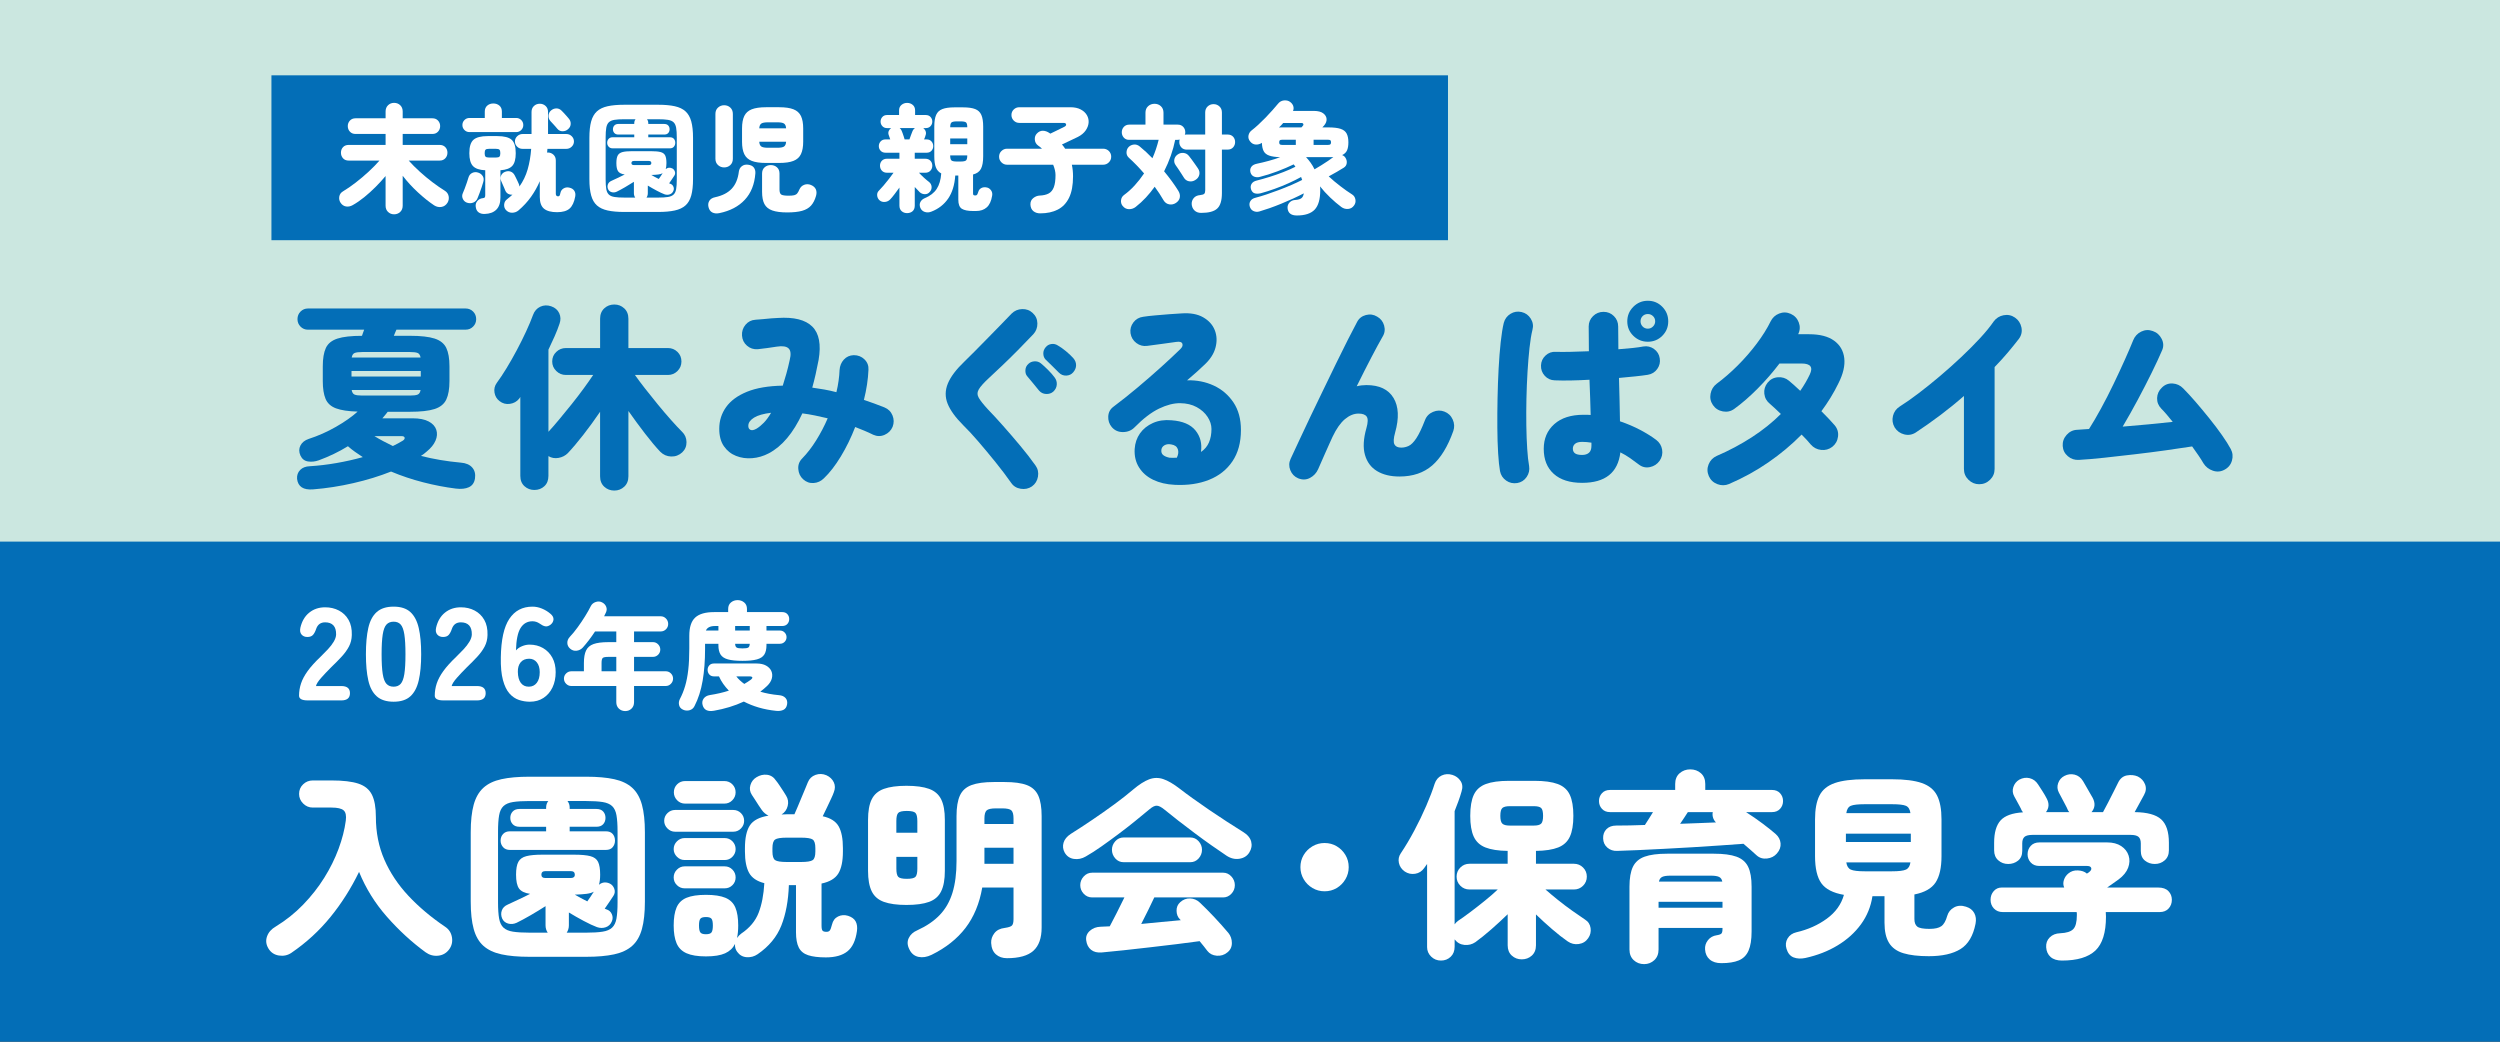 <?xml version="1.0" encoding="utf-8"?>
<!-- Generator: Adobe Illustrator 15.0.0, SVG Export Plug-In . SVG Version: 6.00 Build 0)  -->
<!DOCTYPE svg PUBLIC "-//W3C//DTD SVG 1.1//EN" "http://www.w3.org/Graphics/SVG/1.1/DTD/svg11.dtd">
<svg version="1.1" id="レイヤー_1" xmlns="http://www.w3.org/2000/svg" xmlns:xlink="http://www.w3.org/1999/xlink" x="0px"
	 y="0px" width="240px" height="100px" viewBox="-0.558 -0.22 240 100" enable-background="new -0.558 -0.22 240 100"
	 xml:space="preserve">
<rect x="-0.558" y="-0.22" width="240" height="100" fill="#333333" stroke="none"/>
<rect x="-0.558" y="50.14" fill="#036EB7" width="240" height="49.641"/>
<rect x="-0.558" y="-0.22" fill="#CBE7E0" width="240" height="51.994"/>
<g>
	<path fill="#036EB7" d="M29.5,46.76c-0.938,0.076-1.451-0.26-1.539-1.007c-0.025-0.342,0.073-0.627,0.294-0.855
		s0.535-0.348,0.94-0.361c0.823-0.051,1.672-0.152,2.546-0.304c0.874-0.152,1.716-0.342,2.527-0.57
		c-0.254-0.165-0.5-0.333-0.741-0.503c-0.241-0.171-0.469-0.352-0.684-0.542c-0.431,0.266-0.883,0.513-1.358,0.741
		s-0.953,0.431-1.435,0.608c-0.354,0.127-0.7,0.165-1.036,0.114c-0.335-0.05-0.579-0.241-0.731-0.57
		c-0.152-0.342-0.152-0.662,0-0.959c0.152-0.298,0.418-0.51,0.798-0.637c0.899-0.291,1.77-0.677,2.612-1.159
		c0.842-0.481,1.536-0.969,2.081-1.463c-0.899-0.025-1.593-0.13-2.081-0.313c-0.488-0.184-0.82-0.487-0.998-0.912
		c-0.177-0.424-0.266-0.991-0.266-1.7v-1.425c0-0.747,0.098-1.333,0.295-1.757c0.196-0.424,0.566-0.725,1.111-0.902
		c0.544-0.177,1.33-0.266,2.356-0.266c0.025-0.076,0.057-0.168,0.095-0.275c0.038-0.108,0.076-0.212,0.114-0.313h-5.396
		c-0.279,0-0.516-0.098-0.712-0.295C28.097,30.937,28,30.699,28,30.42c0-0.291,0.098-0.535,0.294-0.731
		c0.196-0.196,0.434-0.294,0.712-0.294h15.143c0.278,0,0.516,0.098,0.712,0.294c0.196,0.197,0.294,0.44,0.294,0.731
		c0,0.279-0.098,0.517-0.294,0.712c-0.196,0.197-0.434,0.295-0.712,0.295H37.5c-0.038,0.088-0.08,0.184-0.124,0.285
		c-0.044,0.102-0.085,0.203-0.124,0.304h1.539c1.038,0,1.83,0.089,2.375,0.266c0.544,0.177,0.918,0.478,1.121,0.902
		c0.202,0.424,0.304,1.01,0.304,1.757v1.425c0,0.748-0.102,1.336-0.304,1.767c-0.203,0.431-0.577,0.735-1.121,0.912
		c-0.545,0.178-1.337,0.266-2.375,0.266h-2.128c-0.152,0.203-0.323,0.412-0.513,0.627h2.907c0.646,0,1.159,0.102,1.539,0.304
		c0.38,0.203,0.624,0.469,0.731,0.798c0.108,0.33,0.083,0.678-0.076,1.045c-0.159,0.368-0.44,0.716-0.846,1.045
		c-0.089,0.076-0.177,0.149-0.266,0.219c-0.088,0.07-0.184,0.136-0.285,0.199c0.595,0.152,1.212,0.282,1.853,0.39
		c0.639,0.108,1.301,0.193,1.985,0.256c0.481,0.038,0.842,0.193,1.083,0.466c0.24,0.272,0.329,0.624,0.266,1.054
		c-0.063,0.405-0.257,0.684-0.58,0.836c-0.323,0.152-0.744,0.196-1.264,0.133c-1.013-0.127-2.052-0.326-3.116-0.599
		s-2.097-0.617-3.097-1.036c-1.115,0.443-2.321,0.814-3.62,1.112C32.068,46.459,30.78,46.659,29.5,46.76z M33.187,35.93h6.65v-0.532
		h-6.65V35.93z M33.206,34.106h6.612c-0.038-0.228-0.13-0.374-0.275-0.437c-0.146-0.063-0.396-0.095-0.75-0.095h-4.56
		c-0.355,0-0.605,0.032-0.75,0.095C33.335,33.732,33.243,33.878,33.206,34.106z M34.231,37.754h4.56c0.354,0,0.604-0.031,0.75-0.095
		c0.146-0.063,0.237-0.209,0.275-0.437h-6.612c0.038,0.228,0.129,0.374,0.275,0.437C33.626,37.723,33.876,37.754,34.231,37.754z
		 M37.157,42.599c0.177-0.088,0.345-0.174,0.503-0.257c0.159-0.082,0.307-0.167,0.447-0.256c0.139-0.088,0.199-0.184,0.181-0.285
		c-0.019-0.101-0.118-0.152-0.295-0.152H35.39c0.266,0.165,0.548,0.326,0.846,0.484C36.533,42.292,36.841,42.447,37.157,42.599z"/>
	<path fill="#036EB7" d="M58.418,46.874c-0.38,0-0.703-0.124-0.969-0.371s-0.399-0.58-0.399-0.998v-6.194
		c-0.507,0.748-1.039,1.479-1.596,2.194c-0.558,0.716-1.058,1.308-1.501,1.777c-0.241,0.241-0.539,0.393-0.893,0.456
		s-0.678,0.006-0.969-0.171v1.9c0,0.418-0.13,0.747-0.39,0.988c-0.26,0.24-0.58,0.361-0.959,0.361c-0.368,0-0.684-0.121-0.95-0.361
		c-0.266-0.241-0.399-0.57-0.399-0.988v-7.581l-0.114,0.171c-0.228,0.279-0.526,0.443-0.893,0.494
		c-0.368,0.051-0.697-0.038-0.988-0.266c-0.266-0.203-0.427-0.475-0.484-0.817c-0.057-0.342,0.016-0.652,0.219-0.931
		c0.291-0.393,0.604-0.865,0.94-1.416c0.335-0.551,0.665-1.13,0.988-1.739c0.323-0.608,0.621-1.206,0.893-1.795
		c0.272-0.589,0.491-1.111,0.656-1.567c0.139-0.38,0.373-0.646,0.703-0.798c0.33-0.152,0.678-0.165,1.045-0.038
		c0.368,0.127,0.624,0.349,0.77,0.665c0.146,0.317,0.155,0.652,0.029,1.007c-0.127,0.38-0.282,0.779-0.466,1.197
		s-0.383,0.849-0.598,1.292v7.885c0.304-0.329,0.649-0.725,1.035-1.188s0.782-0.947,1.188-1.454c0.405-0.506,0.789-1.007,1.15-1.501
		c0.361-0.494,0.668-0.931,0.921-1.311h-2.622c-0.355,0-0.662-0.126-0.921-0.38c-0.26-0.253-0.39-0.557-0.39-0.912
		c0-0.367,0.13-0.674,0.39-0.921c0.259-0.247,0.566-0.371,0.921-0.371h3.287v-2.812c0-0.418,0.133-0.75,0.399-0.998
		c0.266-0.247,0.589-0.37,0.969-0.37c0.367,0,0.684,0.124,0.95,0.37c0.266,0.247,0.399,0.58,0.399,0.998v2.812h3.8
		c0.354,0,0.658,0.124,0.912,0.371s0.38,0.554,0.38,0.921c0,0.355-0.127,0.659-0.38,0.912c-0.253,0.253-0.558,0.38-0.912,0.38
		h-3.173c0.266,0.38,0.592,0.817,0.979,1.311c0.386,0.494,0.795,1.004,1.226,1.53s0.849,1.017,1.254,1.472
		c0.405,0.456,0.76,0.836,1.064,1.14c0.279,0.266,0.421,0.596,0.428,0.988c0.006,0.393-0.13,0.722-0.409,0.988
		c-0.304,0.279-0.659,0.412-1.064,0.399c-0.405-0.012-0.754-0.165-1.045-0.456c-0.443-0.468-0.938-1.057-1.482-1.767
		c-0.545-0.709-1.071-1.425-1.577-2.147v6.27c0,0.418-0.133,0.75-0.399,0.998S58.785,46.874,58.418,46.874z"/>
	<path fill="#036EB7" d="M76.544,45.791c-0.279-0.253-0.434-0.58-0.465-0.979c-0.032-0.399,0.092-0.738,0.371-1.017
		c0.481-0.494,0.931-1.076,1.349-1.748c0.418-0.671,0.786-1.374,1.102-2.109c-0.418-0.101-0.83-0.193-1.235-0.275
		s-0.805-0.149-1.197-0.2c-0.874,1.888-1.951,3.167-3.23,3.838c-0.507,0.266-1.036,0.421-1.587,0.465
		c-0.551,0.044-1.067-0.028-1.548-0.219c-0.481-0.19-0.871-0.5-1.168-0.931c-0.298-0.431-0.446-0.988-0.446-1.672
		c0-0.772,0.218-1.466,0.655-2.08s1.105-1.105,2.004-1.473c0.899-0.367,2.045-0.563,3.439-0.589c0.114-0.354,0.228-0.735,0.342-1.14
		c0.114-0.405,0.221-0.842,0.323-1.311c0.139-0.544,0.104-0.918-0.104-1.121c-0.209-0.202-0.592-0.259-1.149-0.171
		c-0.241,0.038-0.542,0.083-0.902,0.133c-0.361,0.051-0.668,0.089-0.922,0.114c-0.393,0.025-0.734-0.088-1.026-0.342
		c-0.292-0.253-0.45-0.576-0.475-0.969s0.086-0.738,0.333-1.036c0.247-0.297,0.567-0.459,0.959-0.484
		c0.203-0.013,0.44-0.032,0.713-0.057c0.272-0.025,0.542-0.05,0.807-0.076c0.266-0.025,0.475-0.038,0.627-0.038
		c1.545-0.102,2.647,0.174,3.306,0.826c0.659,0.653,0.861,1.72,0.608,3.202c-0.088,0.469-0.184,0.928-0.285,1.377
		c-0.102,0.45-0.209,0.877-0.323,1.283c0.38,0.051,0.763,0.111,1.149,0.18c0.386,0.07,0.776,0.155,1.168,0.257
		c0.089-0.367,0.159-0.731,0.209-1.093c0.051-0.361,0.083-0.706,0.095-1.035c0.025-0.393,0.162-0.725,0.409-0.998
		s0.566-0.415,0.959-0.428c0.405,0,0.747,0.136,1.026,0.409c0.278,0.272,0.405,0.605,0.38,0.998
		c-0.038,0.912-0.184,1.875-0.437,2.888c0.342,0.114,0.678,0.231,1.007,0.352c0.329,0.121,0.652,0.244,0.969,0.371
		c0.367,0.152,0.624,0.409,0.77,0.77c0.146,0.361,0.149,0.725,0.009,1.092c-0.152,0.355-0.408,0.611-0.769,0.77
		c-0.361,0.159-0.726,0.155-1.093-0.009c-0.279-0.139-0.564-0.269-0.855-0.39c-0.292-0.12-0.583-0.237-0.874-0.352
		c-0.393,1.014-0.852,1.954-1.377,2.822c-0.526,0.868-1.067,1.567-1.625,2.099c-0.279,0.279-0.608,0.431-0.988,0.456
		C77.171,46.177,76.836,46.057,76.544,45.791z M72.08,40.927c0.228-0.14,0.459-0.33,0.693-0.57c0.234-0.24,0.466-0.557,0.693-0.95
		c-0.734,0.088-1.279,0.244-1.634,0.465c-0.355,0.222-0.539,0.472-0.551,0.75c-0.013,0.203,0.05,0.342,0.19,0.418
		C71.611,41.117,71.813,41.079,72.08,40.927z"/>
	<path fill="#036EB7" d="M98.508,46.475c-0.317,0.215-0.674,0.291-1.074,0.228c-0.399-0.063-0.706-0.253-0.921-0.57
		c-0.443-0.633-0.944-1.295-1.501-1.985c-0.558-0.69-1.105-1.349-1.644-1.976s-1.023-1.149-1.453-1.567
		c-0.748-0.747-1.248-1.438-1.501-2.071s-0.247-1.276,0.019-1.929c0.266-0.652,0.804-1.365,1.615-2.138
		c0.253-0.24,0.563-0.547,0.931-0.921c0.367-0.374,0.766-0.779,1.197-1.216s0.852-0.868,1.264-1.292
		c0.411-0.424,0.782-0.808,1.111-1.149c0.278-0.279,0.618-0.424,1.017-0.437s0.738,0.114,1.017,0.38
		c0.291,0.266,0.44,0.599,0.446,0.998s-0.124,0.744-0.39,1.036c-0.456,0.481-0.947,0.988-1.472,1.52
		c-0.526,0.532-1.036,1.033-1.53,1.501c-0.494,0.469-0.912,0.861-1.254,1.178c-0.494,0.456-0.82,0.82-0.979,1.093
		c-0.159,0.272-0.159,0.544,0,0.817c0.158,0.272,0.453,0.643,0.884,1.111c0.43,0.443,0.915,0.969,1.453,1.577s1.083,1.241,1.634,1.9
		c0.551,0.659,1.042,1.292,1.472,1.9c0.228,0.317,0.307,0.675,0.238,1.074C99.018,45.934,98.825,46.247,98.508,46.475z
		 M100.56,37.374c-0.19,0.165-0.421,0.241-0.693,0.228s-0.497-0.12-0.674-0.323c-0.114-0.152-0.294-0.373-0.542-0.665
		s-0.453-0.539-0.618-0.741c-0.114-0.139-0.165-0.329-0.152-0.57c0.012-0.241,0.114-0.443,0.304-0.608
		c0.152-0.139,0.342-0.215,0.57-0.228c0.228-0.012,0.43,0.051,0.608,0.19c0.203,0.165,0.434,0.377,0.693,0.636
		c0.26,0.26,0.472,0.503,0.637,0.731c0.152,0.203,0.218,0.431,0.199,0.684C100.874,36.962,100.763,37.184,100.56,37.374z
		 M101.092,35.55c-0.127-0.139-0.326-0.338-0.599-0.598s-0.503-0.485-0.693-0.675c-0.127-0.139-0.193-0.323-0.2-0.551
		s0.073-0.437,0.238-0.627c0.139-0.165,0.32-0.263,0.542-0.294c0.221-0.032,0.427,0.016,0.617,0.142
		c0.228,0.127,0.485,0.308,0.77,0.542c0.285,0.235,0.522,0.459,0.713,0.675c0.177,0.203,0.266,0.427,0.266,0.674
		s-0.095,0.479-0.285,0.694c-0.165,0.19-0.383,0.292-0.656,0.304C101.532,35.848,101.295,35.753,101.092,35.55z"/>
	<path fill="#036EB7" d="M112.208,46.323c-0.786-0.038-1.473-0.2-2.062-0.485c-0.589-0.285-1.042-0.681-1.358-1.188
		c-0.317-0.506-0.456-1.095-0.418-1.767c0.038-0.57,0.209-1.07,0.513-1.501c0.304-0.43,0.719-0.763,1.245-0.997
		c0.525-0.234,1.124-0.32,1.795-0.257c1.051,0.076,1.812,0.399,2.28,0.969c0.468,0.57,0.646,1.26,0.532,2.071
		c0.354-0.24,0.611-0.548,0.77-0.921s0.238-0.801,0.238-1.283c0-0.392-0.124-0.779-0.371-1.159c-0.247-0.38-0.596-0.694-1.045-0.94
		c-0.45-0.247-0.982-0.374-1.596-0.38c-0.614-0.006-1.289,0.168-2.023,0.522c-0.735,0.355-1.514,0.95-2.337,1.786
		c-0.292,0.304-0.662,0.459-1.112,0.465c-0.45,0.007-0.814-0.155-1.092-0.484c-0.241-0.291-0.352-0.63-0.333-1.017
		c0.019-0.386,0.181-0.693,0.484-0.921c0.76-0.57,1.533-1.184,2.318-1.843c0.785-0.659,1.532-1.308,2.242-1.948
		c0.709-0.639,1.33-1.219,1.862-1.738c0.202-0.19,0.272-0.367,0.209-0.532c-0.063-0.165-0.26-0.221-0.589-0.171
		c-0.443,0.063-0.899,0.127-1.368,0.19c-0.469,0.063-0.944,0.127-1.425,0.19c-0.38,0.051-0.725-0.041-1.035-0.275
		c-0.311-0.234-0.498-0.548-0.561-0.94c-0.051-0.38,0.041-0.725,0.275-1.036c0.234-0.31,0.548-0.491,0.94-0.542
		c0.316-0.05,0.7-0.095,1.149-0.133s0.903-0.076,1.358-0.114c0.456-0.038,0.842-0.063,1.159-0.076
		c0.849-0.063,1.545,0.06,2.09,0.371s0.918,0.725,1.121,1.244c0.203,0.52,0.225,1.077,0.066,1.672
		c-0.158,0.595-0.522,1.152-1.092,1.672c-0.165,0.165-0.39,0.374-0.674,0.627c-0.285,0.253-0.605,0.532-0.959,0.836
		c0.924-0.025,1.776,0.143,2.555,0.503c0.779,0.361,1.409,0.899,1.891,1.615c0.481,0.716,0.722,1.599,0.722,2.65
		c0,1.204-0.273,2.207-0.817,3.011c-0.544,0.805-1.295,1.397-2.251,1.777S113.449,46.386,112.208,46.323z M111.713,43.72
		c0.165,0.013,0.399,0.013,0.703,0c0.152-0.304,0.184-0.58,0.095-0.827c-0.089-0.247-0.298-0.396-0.627-0.447
		c-0.254-0.05-0.469-0.025-0.646,0.076c-0.178,0.102-0.279,0.247-0.304,0.437c-0.025,0.228,0.035,0.399,0.181,0.513
		C111.261,43.587,111.46,43.669,111.713,43.72z"/>
	<path fill="#036EB7" d="M124.063,45.696c-0.354-0.152-0.605-0.412-0.751-0.779s-0.137-0.728,0.029-1.083
		c0.228-0.481,0.503-1.073,0.826-1.776c0.322-0.703,0.684-1.469,1.082-2.299c0.4-0.829,0.809-1.678,1.227-2.546
		c0.418-0.867,0.826-1.71,1.225-2.527c0.4-0.817,0.773-1.57,1.121-2.261c0.35-0.69,0.65-1.27,0.902-1.738
		c0.178-0.342,0.459-0.563,0.846-0.665c0.387-0.101,0.744-0.05,1.074,0.152c0.342,0.19,0.566,0.475,0.674,0.855
		c0.107,0.38,0.061,0.735-0.143,1.064c-0.277,0.482-0.639,1.147-1.082,1.995c-0.443,0.849-0.912,1.773-1.406,2.774
		c0.305-0.076,0.613-0.114,0.932-0.114c1.24,0,2.107,0.412,2.602,1.235c0.494,0.824,0.545,1.932,0.152,3.325
		c-0.152,0.544-0.174,0.921-0.066,1.13s0.326,0.313,0.656,0.313c0.24,0,0.477-0.054,0.711-0.162
		c0.234-0.107,0.479-0.352,0.732-0.731s0.531-0.962,0.836-1.748c0.139-0.367,0.396-0.63,0.77-0.789
		c0.373-0.158,0.738-0.167,1.092-0.028c0.367,0.14,0.635,0.393,0.799,0.76c0.164,0.367,0.184,0.734,0.057,1.102
		c-0.531,1.495-1.207,2.597-2.023,3.306c-0.816,0.709-1.865,1.064-3.145,1.064c-0.861,0-1.58-0.174-2.156-0.522
		s-0.963-0.867-1.158-1.558c-0.197-0.69-0.15-1.548,0.143-2.574c0.15-0.532,0.16-0.896,0.027-1.093
		c-0.133-0.196-0.396-0.294-0.789-0.294c-0.443,0-0.877,0.178-1.301,0.532s-0.82,0.918-1.188,1.691
		c-0.051,0.114-0.146,0.323-0.285,0.627s-0.285,0.63-0.438,0.979c-0.15,0.349-0.291,0.665-0.418,0.95
		c-0.127,0.285-0.209,0.472-0.246,0.56c-0.164,0.368-0.424,0.646-0.779,0.836S124.469,45.86,124.063,45.696z"/>
	<path fill="#036EB7" d="M145.096,46.152c-0.393,0.063-0.747-0.016-1.063-0.237c-0.317-0.222-0.513-0.522-0.589-0.902
		c-0.076-0.418-0.137-0.991-0.181-1.72c-0.045-0.728-0.07-1.545-0.076-2.451c-0.007-0.905,0-1.849,0.02-2.831
		c0.019-0.982,0.054-1.935,0.104-2.86c0.05-0.924,0.116-1.767,0.199-2.527c0.082-0.76,0.181-1.374,0.294-1.843
		c0.102-0.38,0.316-0.671,0.646-0.874c0.329-0.203,0.684-0.26,1.063-0.171c0.381,0.089,0.675,0.301,0.884,0.637
		c0.209,0.336,0.263,0.693,0.161,1.073c-0.113,0.456-0.209,1.036-0.284,1.739c-0.076,0.703-0.14,1.473-0.19,2.309
		s-0.085,1.694-0.104,2.574c-0.019,0.881-0.022,1.736-0.01,2.565c0.013,0.83,0.041,1.581,0.086,2.251
		c0.044,0.672,0.104,1.216,0.181,1.634c0.062,0.38-0.017,0.731-0.237,1.055C145.776,45.896,145.476,46.088,145.096,46.152z
		 M151.328,46.133c-1.178,0-2.087-0.288-2.727-0.864s-0.96-1.377-0.96-2.403c0-0.976,0.336-1.764,1.008-2.366
		c0.671-0.602,1.608-0.902,2.812-0.902c0.114,0,0.229,0,0.342,0c0.114,0,0.229,0.006,0.343,0.019
		c-0.014-0.507-0.029-1.045-0.048-1.615c-0.02-0.57-0.041-1.159-0.066-1.767c-1.33,0.076-2.445,0.095-3.344,0.057
		c-0.381-0.013-0.697-0.158-0.95-0.437c-0.254-0.278-0.374-0.608-0.361-0.988c0.013-0.38,0.158-0.7,0.438-0.959
		c0.278-0.26,0.607-0.377,0.987-0.352c0.38,0.013,0.849,0.013,1.406,0s1.146-0.032,1.767-0.057c0-0.418-0.003-0.827-0.009-1.226
		c-0.007-0.399-0.01-0.782-0.01-1.149c0-0.393,0.14-0.725,0.418-0.998c0.278-0.272,0.614-0.409,1.007-0.409s0.726,0.137,0.998,0.409
		c0.271,0.272,0.408,0.605,0.408,0.998c0,0.342,0.003,0.697,0.01,1.064c0.006,0.368,0.009,0.741,0.009,1.121
		c0.507-0.038,0.97-0.079,1.388-0.124s0.753-0.092,1.007-0.143c0.38-0.063,0.725,0.019,1.035,0.247s0.491,0.526,0.542,0.893
		c0.062,0.367-0.017,0.706-0.238,1.017s-0.522,0.497-0.902,0.56c-0.316,0.051-0.716,0.102-1.196,0.152
		c-0.481,0.051-1.008,0.102-1.577,0.152c0.025,0.76,0.044,1.498,0.057,2.213c0.013,0.716,0.025,1.365,0.038,1.948
		c0.709,0.241,1.361,0.52,1.957,0.836c0.596,0.317,1.102,0.633,1.52,0.95c0.317,0.241,0.507,0.554,0.57,0.94
		s-0.019,0.744-0.247,1.073c-0.228,0.317-0.535,0.517-0.921,0.599c-0.387,0.083-0.738,0.003-1.055-0.237
		c-0.279-0.215-0.563-0.424-0.855-0.627c-0.291-0.202-0.602-0.386-0.931-0.551C154.767,45.158,153.545,46.133,151.328,46.133z
		 M151.328,43.454c0.278,0,0.497-0.069,0.655-0.209c0.158-0.139,0.237-0.361,0.237-0.665v-0.304
		c-0.151-0.025-0.301-0.044-0.446-0.057s-0.294-0.019-0.446-0.019c-0.304,0-0.529,0.06-0.675,0.18
		c-0.146,0.121-0.218,0.276-0.218,0.466c0,0.203,0.069,0.354,0.209,0.456C150.783,43.403,151.012,43.454,151.328,43.454z
		 M157.636,32.586c-0.545,0-1.01-0.19-1.396-0.57c-0.386-0.38-0.579-0.842-0.579-1.387c0-0.544,0.193-1.01,0.579-1.396
		c0.387-0.386,0.852-0.58,1.396-0.58s1.008,0.193,1.388,0.58c0.38,0.387,0.569,0.852,0.569,1.396c0,0.545-0.189,1.007-0.569,1.387
		S158.181,32.586,157.636,32.586z M157.636,31.332c0.19,0,0.354-0.069,0.494-0.209c0.14-0.139,0.209-0.304,0.209-0.494
		c0-0.202-0.069-0.371-0.209-0.503s-0.304-0.2-0.494-0.2c-0.202,0-0.37,0.067-0.503,0.2s-0.2,0.301-0.2,0.503
		c0,0.19,0.067,0.355,0.2,0.494C157.266,31.263,157.434,31.332,157.636,31.332z"/>
	<path fill="#036EB7" d="M165.426,46.247c-0.367,0.152-0.741,0.155-1.121,0.009s-0.652-0.402-0.816-0.77
		c-0.165-0.38-0.171-0.756-0.02-1.13c0.152-0.374,0.412-0.643,0.779-0.808c1.203-0.519,2.327-1.118,3.372-1.795
		c1.046-0.677,1.974-1.422,2.784-2.232c-0.203-0.203-0.396-0.386-0.58-0.551s-0.339-0.304-0.465-0.418
		c-0.317-0.253-0.498-0.577-0.542-0.969s0.061-0.747,0.313-1.064c0.254-0.316,0.583-0.491,0.988-0.522s0.76,0.079,1.063,0.333
		c0.279,0.228,0.64,0.551,1.083,0.969c0.178-0.253,0.343-0.51,0.494-0.77c0.152-0.259,0.292-0.522,0.418-0.788
		c0.343-0.709,0.083-1.064-0.778-1.064h-2.128c-0.634,0.836-1.33,1.638-2.091,2.404c-0.76,0.767-1.507,1.416-2.241,1.947
		c-0.33,0.241-0.697,0.323-1.103,0.247c-0.405-0.076-0.722-0.278-0.95-0.608c-0.228-0.329-0.304-0.693-0.228-1.092
		c0.076-0.399,0.272-0.719,0.589-0.959c0.684-0.507,1.358-1.093,2.023-1.758s1.273-1.365,1.824-2.1
		c0.551-0.734,0.991-1.438,1.32-2.109c0.178-0.367,0.453-0.624,0.826-0.77c0.374-0.146,0.744-0.136,1.112,0.029
		c0.367,0.165,0.623,0.437,0.77,0.817c0.145,0.38,0.129,0.754-0.048,1.121v0.019h1.045c1.026,0,1.824,0.206,2.394,0.617
		c0.57,0.412,0.896,0.972,0.979,1.682c0.083,0.709-0.104,1.514-0.561,2.413c-0.228,0.469-0.478,0.925-0.75,1.368
		c-0.272,0.444-0.567,0.881-0.884,1.311c0.267,0.266,0.51,0.517,0.731,0.75c0.222,0.235,0.402,0.434,0.542,0.599
		c0.266,0.317,0.373,0.678,0.323,1.083c-0.051,0.406-0.235,0.735-0.552,0.988c-0.316,0.241-0.674,0.339-1.073,0.295
		s-0.731-0.219-0.997-0.523c-0.089-0.114-0.209-0.253-0.361-0.418c-0.152-0.164-0.323-0.342-0.513-0.532
		c-0.963,0.976-2.027,1.865-3.192,2.669C168.042,44.971,166.781,45.664,165.426,46.247z"/>
	<path fill="#036EB7" d="M189.442,46.266c-0.393,0-0.735-0.143-1.026-0.428c-0.291-0.285-0.437-0.63-0.437-1.035v-7.011
		c-0.735,0.646-1.495,1.264-2.28,1.853s-1.57,1.143-2.356,1.663c-0.342,0.215-0.709,0.272-1.102,0.171
		c-0.393-0.101-0.697-0.323-0.912-0.665c-0.203-0.354-0.257-0.725-0.161-1.111c0.095-0.386,0.313-0.687,0.655-0.903
		c0.544-0.342,1.149-0.766,1.814-1.273c0.665-0.506,1.346-1.054,2.043-1.644c0.696-0.589,1.377-1.197,2.042-1.824
		s1.267-1.232,1.805-1.814c0.539-0.583,0.973-1.115,1.302-1.596c0.24-0.329,0.561-0.532,0.96-0.608c0.398-0.076,0.763,0,1.092,0.228
		s0.535,0.542,0.618,0.94c0.082,0.399,0.003,0.763-0.238,1.092c-0.342,0.444-0.706,0.893-1.092,1.349
		c-0.387,0.456-0.802,0.912-1.245,1.368v9.785c0,0.405-0.146,0.75-0.437,1.035C190.195,46.124,189.848,46.266,189.442,46.266z"/>
	<path fill="#036EB7" d="M212.983,44.879c-0.354,0.19-0.725,0.219-1.111,0.085c-0.387-0.133-0.688-0.37-0.902-0.712
		c-0.114-0.203-0.266-0.443-0.456-0.722c-0.189-0.278-0.398-0.576-0.627-0.893c-0.722,0.114-1.558,0.237-2.508,0.37
		c-0.95,0.133-1.938,0.26-2.964,0.38c-1.026,0.12-2.008,0.231-2.945,0.333s-1.755,0.171-2.451,0.209
		c-0.405,0.025-0.76-0.092-1.063-0.352c-0.305-0.26-0.469-0.586-0.494-0.979c-0.025-0.405,0.101-0.763,0.38-1.074
		c0.278-0.31,0.62-0.472,1.026-0.484c0.177-0.013,0.357-0.025,0.541-0.038c0.184-0.012,0.377-0.025,0.579-0.038
		c0.354-0.557,0.738-1.212,1.15-1.966c0.411-0.753,0.813-1.539,1.206-2.356s0.754-1.593,1.083-2.328
		c0.329-0.734,0.596-1.355,0.798-1.862c0.152-0.38,0.408-0.659,0.77-0.836s0.731-0.196,1.111-0.057
		c0.38,0.127,0.665,0.377,0.855,0.75c0.189,0.374,0.202,0.744,0.038,1.111c-0.254,0.596-0.586,1.311-0.998,2.147
		c-0.411,0.836-0.858,1.704-1.339,2.603c-0.481,0.9-0.963,1.755-1.444,2.565c0.823-0.063,1.653-0.136,2.489-0.218
		c0.836-0.082,1.608-0.162,2.317-0.237c-0.202-0.253-0.396-0.488-0.579-0.703s-0.358-0.405-0.522-0.57
		c-0.279-0.291-0.412-0.63-0.399-1.016s0.165-0.719,0.456-0.998c0.291-0.292,0.637-0.424,1.036-0.399
		c0.398,0.025,0.737,0.184,1.017,0.475c0.354,0.355,0.75,0.786,1.188,1.292c0.437,0.507,0.877,1.036,1.32,1.587
		c0.443,0.551,0.846,1.083,1.206,1.596c0.361,0.513,0.643,0.959,0.846,1.339c0.19,0.355,0.228,0.729,0.114,1.121
		C213.592,44.398,213.351,44.689,212.983,44.879z"/>
</g>
<rect x="25.5" y="7.011" fill="#036EB7" width="112.949" height="15.828"/>
<g>
	<path fill="#FFFFFF" d="M37.273,20.354c-0.226,0-0.418-0.076-0.577-0.226c-0.158-0.151-0.238-0.351-0.238-0.6v-2.85
		c-0.294,0.354-0.616,0.707-0.967,1.057s-0.712,0.677-1.085,0.979c-0.373,0.301-0.741,0.554-1.103,0.757
		c-0.211,0.121-0.424,0.164-0.639,0.13c-0.215-0.034-0.39-0.153-0.526-0.356c-0.121-0.181-0.162-0.38-0.124-0.599
		c0.038-0.219,0.162-0.388,0.373-0.509c0.369-0.219,0.769-0.494,1.199-0.826c0.43-0.332,0.846-0.684,1.25-1.057
		c0.403-0.374,0.748-0.726,1.035-1.058H32.92c-0.234,0-0.417-0.073-0.549-0.221c-0.132-0.147-0.198-0.326-0.198-0.537
		c0-0.211,0.066-0.388,0.198-0.531s0.315-0.215,0.549-0.215h3.539v-1.052h-2.883c-0.226,0-0.407-0.073-0.543-0.221
		c-0.136-0.147-0.204-0.326-0.204-0.537c0-0.204,0.068-0.378,0.204-0.526c0.136-0.147,0.317-0.22,0.543-0.22h2.883v-0.656
		c0-0.249,0.08-0.449,0.238-0.6s0.351-0.226,0.577-0.226c0.233,0,0.43,0.075,0.588,0.226s0.238,0.351,0.238,0.6v0.656h2.85
		c0.226,0,0.407,0.073,0.542,0.22c0.136,0.147,0.204,0.322,0.204,0.526c0,0.211-0.068,0.39-0.204,0.537
		c-0.136,0.147-0.316,0.221-0.542,0.221h-2.85v1.052h3.551c0.226,0,0.407,0.072,0.542,0.215s0.204,0.32,0.204,0.531
		c0,0.211-0.068,0.39-0.204,0.537c-0.136,0.147-0.316,0.221-0.542,0.221h-2.974c0.316,0.354,0.674,0.712,1.074,1.074
		c0.399,0.362,0.807,0.7,1.221,1.012c0.415,0.313,0.799,0.579,1.153,0.797c0.211,0.128,0.339,0.303,0.385,0.526
		c0.045,0.222,0.011,0.432-0.102,0.627c-0.143,0.233-0.337,0.371-0.582,0.413c-0.245,0.042-0.481-0.009-0.707-0.152
		c-0.498-0.332-1.018-0.748-1.561-1.25s-1.029-1.031-1.458-1.589v2.872c0,0.249-0.08,0.449-0.238,0.6
		C37.703,20.278,37.507,20.354,37.273,20.354z"/>
	<path fill="#FFFFFF" d="M44.262,19.234c-0.181-0.068-0.311-0.19-0.39-0.368c-0.079-0.177-0.081-0.352-0.005-0.526
		c0.052-0.113,0.115-0.266,0.187-0.458c0.071-0.192,0.141-0.386,0.209-0.582c0.068-0.196,0.117-0.351,0.147-0.464
		c0.061-0.218,0.183-0.371,0.368-0.458c0.185-0.086,0.375-0.096,0.571-0.028c0.188,0.061,0.333,0.172,0.435,0.334
		c0.102,0.162,0.119,0.353,0.051,0.571c-0.03,0.121-0.079,0.279-0.147,0.475c-0.068,0.196-0.138,0.392-0.209,0.588
		c-0.072,0.196-0.134,0.354-0.187,0.475c-0.076,0.204-0.211,0.347-0.407,0.43C44.688,19.306,44.48,19.31,44.262,19.234z
		 M44.511,12.461c-0.188,0-0.349-0.066-0.481-0.198c-0.132-0.132-0.198-0.292-0.198-0.48s0.066-0.349,0.198-0.48
		s0.292-0.198,0.481-0.198h1.47v-0.61c0-0.249,0.08-0.441,0.238-0.577s0.351-0.204,0.577-0.204c0.233,0,0.43,0.068,0.588,0.204
		s0.238,0.328,0.238,0.577v0.61H49c0.188,0,0.349,0.066,0.48,0.198s0.198,0.292,0.198,0.48s-0.066,0.349-0.198,0.48
		c-0.132,0.132-0.292,0.198-0.48,0.198H44.511z M45.969,20.32c-0.241,0.008-0.439-0.047-0.594-0.164
		c-0.154-0.117-0.243-0.304-0.266-0.56c-0.022-0.196,0.032-0.371,0.164-0.526c0.132-0.154,0.303-0.243,0.515-0.266
		c0.098-0.007,0.162-0.032,0.192-0.074c0.03-0.041,0.045-0.115,0.045-0.22v-2.386c-0.55-0.022-0.942-0.156-1.176-0.401
		c-0.234-0.245-0.351-0.658-0.351-1.238c0-0.625,0.133-1.055,0.401-1.289c0.268-0.234,0.722-0.351,1.362-0.351h0.928
		c0.648,0,1.104,0.117,1.368,0.351c0.264,0.234,0.396,0.664,0.396,1.289c0,0.573-0.111,0.98-0.333,1.221
		c-0.222,0.242-0.601,0.381-1.136,0.418v2.624c0,0.505-0.13,0.89-0.39,1.153C46.834,20.166,46.459,20.305,45.969,20.32z
		 M46.388,14.903h0.667c0.166,0,0.277-0.028,0.333-0.085s0.085-0.167,0.085-0.333c0-0.166-0.028-0.277-0.085-0.333
		s-0.168-0.085-0.333-0.085h-0.667c-0.166,0-0.277,0.028-0.333,0.085s-0.085,0.168-0.085,0.333c0,0.166,0.028,0.277,0.085,0.333
		S46.222,14.903,46.388,14.903z M52.924,20.15c-0.565,0-0.983-0.111-1.255-0.333c-0.271-0.223-0.407-0.598-0.407-1.125v-1.515
		c-0.226,0.528-0.507,1.027-0.842,1.499c-0.336,0.471-0.737,0.906-1.205,1.306c-0.173,0.143-0.375,0.216-0.605,0.22
		s-0.428-0.081-0.594-0.254c-0.136-0.151-0.194-0.332-0.175-0.543c0.019-0.211,0.111-0.376,0.277-0.498
		c0.09-0.075,0.181-0.148,0.271-0.22c0.091-0.072,0.173-0.145,0.249-0.221c-0.151,0.015-0.289-0.011-0.413-0.079
		c-0.125-0.068-0.217-0.173-0.277-0.316c-0.015-0.053-0.051-0.14-0.107-0.26s-0.111-0.245-0.164-0.373
		c-0.053-0.128-0.09-0.215-0.113-0.26c-0.09-0.188-0.098-0.368-0.023-0.537c0.076-0.169,0.196-0.289,0.362-0.356
		c0.196-0.083,0.38-0.094,0.554-0.034c0.173,0.061,0.309,0.188,0.407,0.384c0.022,0.038,0.061,0.113,0.113,0.227
		c0.053,0.113,0.107,0.226,0.164,0.339c0.056,0.113,0.092,0.192,0.107,0.238c0.038,0.09,0.056,0.173,0.056,0.249
		c0.354-0.498,0.618-1.046,0.792-1.646c0.173-0.599,0.286-1.257,0.339-1.973h-0.837c-0.196,0-0.366-0.069-0.509-0.209
		s-0.215-0.307-0.215-0.503c0-0.196,0.074-0.364,0.221-0.503c0.147-0.14,0.318-0.209,0.515-0.209h0.859v-2.115
		c0-0.241,0.077-0.433,0.232-0.577c0.154-0.143,0.341-0.215,0.56-0.215s0.405,0.072,0.56,0.215c0.155,0.144,0.232,0.335,0.232,0.577
		v2.115h1.764c0.196,0,0.366,0.07,0.509,0.209c0.143,0.139,0.215,0.307,0.215,0.503c0,0.196-0.072,0.364-0.215,0.503
		s-0.313,0.209-0.509,0.209h-1.821c-0.007,0.061-0.013,0.121-0.017,0.181c-0.004,0.06-0.01,0.121-0.017,0.181
		c0.015,0,0.028-0.001,0.04-0.005s0.021-0.006,0.028-0.006c0.211,0,0.392,0.07,0.542,0.209c0.151,0.139,0.227,0.326,0.227,0.56
		v3.178c0,0.173,0.071,0.26,0.215,0.26c0.06,0,0.105-0.017,0.136-0.051c0.03-0.034,0.06-0.123,0.09-0.266
		c0.038-0.196,0.139-0.343,0.305-0.441s0.347-0.125,0.543-0.079c0.218,0.045,0.379,0.143,0.48,0.294
		c0.102,0.151,0.134,0.335,0.096,0.554c-0.098,0.542-0.279,0.931-0.543,1.165C53.859,20.033,53.459,20.15,52.924,20.15z
		 M53.964,12.189c-0.143,0.128-0.315,0.192-0.515,0.192s-0.364-0.075-0.492-0.226c-0.038-0.053-0.104-0.13-0.198-0.232
		c-0.095-0.102-0.187-0.203-0.277-0.305c-0.09-0.102-0.158-0.175-0.204-0.22c-0.128-0.144-0.187-0.317-0.175-0.521
		s0.089-0.366,0.232-0.486c0.158-0.136,0.333-0.204,0.526-0.204s0.36,0.076,0.503,0.227c0.045,0.038,0.113,0.107,0.203,0.209
		c0.091,0.102,0.183,0.204,0.277,0.305c0.094,0.102,0.156,0.175,0.187,0.221c0.143,0.158,0.209,0.337,0.198,0.537
		S54.13,12.054,53.964,12.189z"/>
	<path fill="#FFFFFF" d="M59.37,20.128c-0.633,0-1.165-0.047-1.595-0.142s-0.773-0.256-1.029-0.486
		c-0.256-0.229-0.441-0.55-0.554-0.961c-0.113-0.411-0.169-0.933-0.169-1.566v-3.958c0-0.641,0.056-1.167,0.169-1.577
		c0.113-0.411,0.298-0.733,0.554-0.967c0.256-0.233,0.599-0.397,1.029-0.492s0.961-0.142,1.595-0.142h3.257
		c0.633,0,1.165,0.047,1.594,0.142s0.773,0.258,1.029,0.492c0.256,0.234,0.441,0.556,0.554,0.967
		c0.113,0.411,0.169,0.937,0.169,1.577v3.958c0,0.633-0.057,1.155-0.169,1.566c-0.113,0.411-0.298,0.731-0.554,0.961
		c-0.256,0.23-0.6,0.392-1.029,0.486s-0.961,0.142-1.594,0.142H59.37z M59.37,18.748h1.052c-0.083-0.121-0.125-0.26-0.125-0.418
		v-1.097c-0.256,0.166-0.541,0.339-0.854,0.52c-0.313,0.181-0.579,0.324-0.797,0.43c-0.166,0.076-0.328,0.09-0.486,0.045
		c-0.159-0.045-0.271-0.14-0.339-0.283c-0.068-0.158-0.076-0.313-0.022-0.464c0.052-0.15,0.166-0.264,0.339-0.339
		c0.159-0.076,0.356-0.168,0.594-0.277c0.238-0.109,0.465-0.22,0.684-0.333c-0.309-0.045-0.52-0.147-0.633-0.305
		c-0.113-0.159-0.169-0.422-0.169-0.792c0-0.324,0.043-0.567,0.13-0.729c0.087-0.162,0.239-0.271,0.458-0.328
		s0.524-0.085,0.916-0.085h1.798c0.415,0,0.729,0.028,0.944,0.085c0.215,0.057,0.362,0.166,0.441,0.328s0.119,0.405,0.119,0.729
		c0,0.227-0.022,0.418-0.068,0.577c0.188-0.151,0.396-0.173,0.622-0.068c0.12,0.06,0.205,0.16,0.254,0.299
		c0.049,0.14,0.032,0.273-0.051,0.402c-0.053,0.075-0.128,0.188-0.227,0.339c-0.098,0.151-0.188,0.283-0.271,0.396
		c0.015,0.007,0.045,0.019,0.09,0.034c0.15,0.045,0.256,0.138,0.316,0.277c0.061,0.14,0.061,0.277,0,0.413
		c-0.068,0.166-0.183,0.277-0.345,0.333c-0.162,0.057-0.33,0.055-0.503-0.005c-0.204-0.075-0.454-0.192-0.752-0.351
		s-0.582-0.32-0.854-0.486v0.735c0,0.159-0.042,0.298-0.125,0.418h1.12c0.384,0,0.695-0.019,0.933-0.057
		c0.238-0.038,0.418-0.115,0.543-0.231c0.125-0.117,0.208-0.291,0.249-0.521c0.041-0.23,0.062-0.541,0.062-0.933v-4.026
		c0-0.392-0.021-0.705-0.062-0.938c-0.042-0.234-0.125-0.409-0.249-0.526c-0.125-0.117-0.305-0.194-0.543-0.232
		c-0.237-0.038-0.548-0.057-0.933-0.057h-1.074c0.083,0.106,0.124,0.23,0.124,0.373v0.079h1.527c0.173,0,0.303,0.049,0.39,0.147
		c0.086,0.098,0.13,0.219,0.13,0.362s-0.043,0.264-0.13,0.362c-0.087,0.098-0.217,0.147-0.39,0.147h-1.527v0.26h2.07
		c0.173,0,0.303,0.051,0.39,0.152c0.086,0.102,0.13,0.228,0.13,0.379c0,0.143-0.043,0.268-0.13,0.373
		c-0.087,0.106-0.217,0.159-0.39,0.159h-5.485c-0.166,0-0.296-0.053-0.39-0.159c-0.094-0.105-0.141-0.23-0.141-0.373
		c0-0.151,0.047-0.277,0.141-0.379c0.094-0.102,0.224-0.152,0.39-0.152h2.069v-0.26h-1.526c-0.166,0-0.294-0.049-0.385-0.147
		c-0.09-0.098-0.136-0.219-0.136-0.362s0.045-0.264,0.136-0.362c0.091-0.098,0.219-0.147,0.385-0.147h1.526v-0.079
		c0-0.143,0.042-0.267,0.125-0.373H59.37c-0.385,0-0.696,0.019-0.933,0.057s-0.418,0.115-0.543,0.232
		c-0.124,0.117-0.207,0.292-0.249,0.526c-0.042,0.233-0.062,0.546-0.062,0.938v4.026c0,0.392,0.021,0.703,0.062,0.933
		s0.125,0.403,0.249,0.521c0.125,0.117,0.306,0.194,0.543,0.231C58.674,18.729,58.985,18.748,59.37,18.748z M60.297,15.627h1.436
		c0.158,0,0.237-0.064,0.237-0.192c0-0.135-0.079-0.203-0.237-0.203h-1.436c-0.158,0-0.237,0.068-0.237,0.203
		C60.06,15.563,60.139,15.627,60.297,15.627z M62.684,16.961c0.06-0.083,0.124-0.175,0.192-0.277
		c0.068-0.102,0.128-0.194,0.181-0.277c-0.106,0.061-0.247,0.102-0.424,0.125s-0.397,0.038-0.662,0.045
		c0.106,0.06,0.219,0.124,0.339,0.192S62.555,16.901,62.684,16.961z"/>
	<path fill="#FFFFFF" d="M68.496,20.241c-0.256,0.053-0.479,0.032-0.667-0.062s-0.313-0.27-0.373-0.526
		c-0.053-0.226-0.024-0.426,0.085-0.6c0.109-0.173,0.292-0.286,0.548-0.339c0.701-0.151,1.236-0.426,1.606-0.826
		c0.369-0.399,0.595-0.946,0.678-1.64c0.03-0.219,0.126-0.39,0.289-0.515s0.36-0.171,0.594-0.141
		c0.256,0.03,0.441,0.121,0.554,0.271c0.113,0.151,0.162,0.335,0.147,0.554c-0.076,1.048-0.413,1.895-1.012,2.539
		C70.345,19.602,69.529,20.03,68.496,20.241z M68.959,15.853c-0.226,0-0.422-0.075-0.588-0.226c-0.166-0.151-0.249-0.354-0.249-0.61
		v-4.297c0-0.256,0.083-0.46,0.249-0.611c0.166-0.15,0.362-0.226,0.588-0.226c0.234,0,0.432,0.076,0.594,0.226
		c0.162,0.151,0.243,0.354,0.243,0.611v4.297c0,0.256-0.081,0.459-0.243,0.61S69.193,15.853,68.959,15.853z M72.974,15.423
		c-0.573,0-1.027-0.066-1.363-0.198s-0.575-0.349-0.718-0.65c-0.144-0.301-0.215-0.697-0.215-1.187V12.11
		c0-0.498,0.071-0.896,0.215-1.193c0.143-0.298,0.382-0.513,0.718-0.645s0.79-0.198,1.363-0.198h1.278
		c0.573,0,1.027,0.066,1.363,0.198c0.335,0.132,0.575,0.347,0.718,0.645s0.215,0.696,0.215,1.193v1.278
		c0,0.49-0.072,0.886-0.215,1.187c-0.143,0.302-0.383,0.519-0.718,0.65c-0.336,0.132-0.79,0.198-1.363,0.198H72.974z M72.33,12.099
		h2.578c-0.015-0.226-0.081-0.378-0.198-0.458c-0.117-0.079-0.33-0.119-0.639-0.119h-0.904c-0.31,0-0.522,0.04-0.639,0.119
		C72.411,11.72,72.345,11.873,72.33,12.099z M73.167,13.965h0.904c0.309,0,0.522-0.04,0.639-0.119
		c0.117-0.08,0.183-0.232,0.198-0.458H72.33c0.015,0.226,0.081,0.378,0.198,0.458C72.644,13.925,72.857,13.965,73.167,13.965z
		 M75.01,20.173c-0.596,0-1.071-0.062-1.425-0.187c-0.354-0.125-0.607-0.33-0.758-0.616s-0.226-0.679-0.226-1.176v-1.752
		c0-0.256,0.081-0.456,0.243-0.6c0.162-0.143,0.36-0.215,0.593-0.215c0.234,0,0.432,0.072,0.594,0.215
		c0.162,0.144,0.243,0.343,0.243,0.6v1.526c0,0.256,0.057,0.42,0.17,0.492c0.113,0.072,0.351,0.107,0.712,0.107
		c0.226,0,0.401-0.015,0.526-0.045c0.124-0.03,0.222-0.088,0.294-0.175c0.071-0.086,0.141-0.213,0.209-0.379
		c0.098-0.218,0.252-0.368,0.464-0.447c0.211-0.079,0.426-0.073,0.645,0.017c0.233,0.098,0.39,0.237,0.469,0.418
		s0.085,0.392,0.017,0.633c-0.113,0.392-0.273,0.703-0.481,0.933c-0.207,0.229-0.494,0.396-0.859,0.498
		C76.074,20.122,75.598,20.173,75.01,20.173z"/>
</g>
<g>
	<path fill="#FFFFFF" d="M86.522,20.24c-0.204,0-0.377-0.062-0.52-0.187c-0.144-0.125-0.215-0.304-0.215-0.537v-1.73
		c-0.151,0.211-0.303,0.418-0.458,0.622c-0.155,0.204-0.292,0.37-0.413,0.498c-0.136,0.151-0.307,0.238-0.515,0.26
		c-0.207,0.022-0.386-0.034-0.537-0.169c-0.128-0.121-0.2-0.273-0.215-0.458s0.042-0.337,0.17-0.458
		c0.128-0.128,0.277-0.292,0.447-0.492c0.169-0.2,0.341-0.411,0.514-0.633c0.173-0.222,0.32-0.42,0.441-0.593H84.6
		c-0.211,0-0.377-0.066-0.498-0.198c-0.121-0.132-0.181-0.292-0.181-0.48s0.061-0.347,0.181-0.475
		c0.121-0.128,0.286-0.192,0.498-0.192h1.187v-0.577h-1.334c-0.196,0-0.353-0.062-0.469-0.187c-0.117-0.124-0.175-0.273-0.175-0.447
		c0-0.173,0.058-0.324,0.175-0.452c0.117-0.128,0.273-0.192,0.469-0.192h0.452c-0.03-0.09-0.061-0.177-0.09-0.26
		c-0.03-0.083-0.053-0.147-0.068-0.192c-0.038-0.128-0.032-0.249,0.017-0.362c0.049-0.113,0.126-0.204,0.231-0.271H84.6
		c-0.188,0-0.339-0.062-0.453-0.187c-0.113-0.125-0.169-0.27-0.169-0.436c0-0.173,0.057-0.322,0.169-0.446
		c0.113-0.125,0.264-0.187,0.453-0.187h1.153v-0.441c0-0.226,0.077-0.403,0.232-0.531c0.154-0.128,0.333-0.192,0.537-0.192
		c0.211,0,0.392,0.064,0.543,0.192c0.15,0.128,0.226,0.305,0.226,0.531v0.441h1.018c0.196,0,0.351,0.062,0.464,0.187
		c0.113,0.124,0.169,0.273,0.169,0.446c0,0.166-0.057,0.311-0.169,0.436c-0.113,0.125-0.268,0.187-0.464,0.187h-0.237
		c0.105,0.076,0.183,0.177,0.231,0.305c0.049,0.128,0.043,0.268-0.017,0.418c-0.008,0.045-0.025,0.1-0.051,0.164
		c-0.027,0.064-0.055,0.13-0.085,0.198h0.249c0.196,0,0.351,0.064,0.464,0.192c0.113,0.128,0.169,0.279,0.169,0.452
		c0,0.174-0.057,0.323-0.169,0.447c-0.113,0.125-0.268,0.187-0.464,0.187h-1.142v0.577h1.006c0.211,0,0.377,0.064,0.498,0.192
		c0.121,0.128,0.181,0.287,0.181,0.475s-0.061,0.349-0.181,0.48c-0.121,0.132-0.287,0.198-0.498,0.198h-0.599
		c0.128,0.143,0.285,0.299,0.469,0.469c0.185,0.169,0.349,0.307,0.492,0.413c0.15,0.121,0.233,0.273,0.249,0.458
		s-0.042,0.349-0.169,0.492c-0.121,0.151-0.277,0.227-0.469,0.227c-0.192,0-0.36-0.064-0.503-0.192
		c-0.053-0.061-0.123-0.134-0.209-0.221c-0.086-0.086-0.175-0.179-0.266-0.277v1.787c0,0.233-0.07,0.413-0.209,0.537
		C86.908,20.178,86.733,20.24,86.522,20.24z M86.285,13.161h0.463c0.038-0.113,0.085-0.245,0.142-0.396
		c0.056-0.151,0.1-0.264,0.13-0.339c0.053-0.151,0.139-0.268,0.26-0.351h-1.47c0.038,0.03,0.073,0.066,0.107,0.107
		c0.034,0.042,0.062,0.092,0.085,0.153c0.022,0.045,0.052,0.123,0.09,0.232c0.038,0.109,0.075,0.219,0.113,0.328
		C86.243,13.005,86.269,13.093,86.285,13.161z M88.863,20.093c-0.219,0.09-0.432,0.102-0.639,0.034
		c-0.207-0.068-0.353-0.204-0.435-0.407c-0.076-0.204-0.072-0.387,0.011-0.548c0.083-0.162,0.222-0.285,0.418-0.368
		c0.513-0.211,0.893-0.505,1.142-0.882c0.249-0.377,0.396-0.875,0.441-1.493c-0.241-0.128-0.413-0.322-0.515-0.582
		c-0.102-0.26-0.152-0.616-0.152-1.069V11.94c0-0.482,0.058-0.857,0.175-1.125c0.117-0.268,0.316-0.456,0.599-0.565
		s0.669-0.164,1.159-0.164h0.826c0.498,0,0.886,0.055,1.165,0.164s0.477,0.298,0.594,0.565c0.117,0.268,0.175,0.643,0.175,1.125
		v2.838c0,0.536-0.072,0.938-0.215,1.21c-0.144,0.271-0.396,0.453-0.758,0.543v1.821c0,0.075,0.015,0.126,0.045,0.152
		c0.03,0.027,0.086,0.04,0.169,0.04s0.142-0.024,0.175-0.073c0.034-0.049,0.074-0.145,0.119-0.289
		c0.045-0.158,0.145-0.277,0.3-0.356c0.154-0.079,0.337-0.092,0.548-0.04c0.151,0.038,0.277,0.13,0.379,0.277
		c0.102,0.147,0.134,0.318,0.096,0.515c-0.083,0.505-0.254,0.875-0.515,1.108c-0.26,0.234-0.605,0.351-1.035,0.351h-0.26
		c-0.505,0-0.871-0.072-1.097-0.215s-0.339-0.434-0.339-0.871v-2.318h-0.294c-0.061,0.897-0.287,1.632-0.678,2.205
		C90.077,19.411,89.541,19.83,88.863,20.093z M90.661,11.997h1.64c0-0.226-0.036-0.377-0.107-0.452
		c-0.072-0.076-0.25-0.113-0.537-0.113h-0.351c-0.279,0-0.456,0.038-0.531,0.113C90.698,11.62,90.661,11.771,90.661,11.997z
		 M90.661,13.625h1.64v-0.554h-1.64V13.625z M91.305,15.287h0.351c0.287,0,0.465-0.04,0.537-0.119s0.107-0.235,0.107-0.469h-1.64
		c0,0.234,0.036,0.39,0.107,0.469S91.019,15.287,91.305,15.287z"/>
	<path fill="#FFFFFF" d="M99.3,20.263c-0.256,0-0.473-0.07-0.65-0.209s-0.273-0.353-0.288-0.639
		c-0.008-0.264,0.084-0.471,0.277-0.622s0.397-0.23,0.616-0.238c0.347-0.015,0.631-0.081,0.854-0.198
		c0.222-0.117,0.388-0.316,0.498-0.599s0.164-0.673,0.164-1.17c0-0.302-0.076-0.633-0.226-0.995h-4.422
		c-0.211,0-0.392-0.075-0.542-0.227c-0.151-0.15-0.227-0.332-0.227-0.542c0-0.219,0.076-0.401,0.227-0.548
		c0.15-0.147,0.332-0.221,0.542-0.221h3.347c-0.113-0.113-0.237-0.215-0.373-0.305c-0.188-0.136-0.292-0.322-0.311-0.56
		c-0.019-0.237,0.043-0.431,0.187-0.582c0.173-0.188,0.37-0.281,0.588-0.277c0.218,0.004,0.433,0.081,0.645,0.232l0.068,0.045
		c0.173-0.083,0.356-0.171,0.548-0.266c0.192-0.094,0.362-0.177,0.509-0.249s0.236-0.115,0.266-0.13
		c0.144-0.067,0.208-0.148,0.192-0.243s-0.098-0.142-0.249-0.142h-4.241c-0.211,0-0.39-0.073-0.537-0.221
		c-0.147-0.147-0.221-0.326-0.221-0.537c0-0.211,0.074-0.388,0.221-0.531s0.326-0.215,0.537-0.215h4.896
		c0.399,0,0.733,0.072,1,0.215s0.466,0.328,0.594,0.554c0.128,0.226,0.181,0.467,0.159,0.724c-0.023,0.256-0.119,0.505-0.289,0.746
		c-0.169,0.242-0.417,0.445-0.741,0.611c-0.226,0.113-0.471,0.23-0.735,0.351c-0.264,0.121-0.528,0.245-0.792,0.373
		c0.105,0.121,0.207,0.256,0.305,0.407h3.652c0.211,0,0.392,0.074,0.543,0.221s0.226,0.33,0.226,0.548
		c0,0.211-0.075,0.392-0.226,0.542c-0.151,0.151-0.332,0.227-0.543,0.227h-3.008c0.038,0.173,0.066,0.354,0.085,0.542
		c0.019,0.188,0.028,0.381,0.028,0.577c0,0.845-0.126,1.527-0.379,2.047c-0.253,0.521-0.615,0.901-1.086,1.142
		S99.956,20.263,99.3,20.263z"/>
	<path fill="#FFFFFF" d="M114.748,20.218c-0.264,0-0.477-0.079-0.639-0.237c-0.163-0.159-0.251-0.362-0.266-0.611
		c-0.007-0.219,0.059-0.411,0.198-0.577c0.139-0.166,0.341-0.26,0.605-0.283c0.211-0.022,0.347-0.066,0.407-0.13
		c0.061-0.064,0.091-0.179,0.091-0.345v-3.89h-1.764c-0.226,0-0.403-0.071-0.532-0.215c-0.128-0.143-0.192-0.312-0.192-0.509
		c0-0.09,0.011-0.173,0.034-0.249c-0.068,0.022-0.143,0.034-0.226,0.034h-0.204c-0.204,1.018-0.558,2.024-1.063,3.02
		c0.535,0.648,0.984,1.263,1.346,1.843c0.143,0.219,0.198,0.435,0.164,0.65c-0.034,0.215-0.157,0.394-0.368,0.537
		c-0.204,0.136-0.42,0.183-0.65,0.142c-0.23-0.042-0.409-0.168-0.538-0.379c-0.121-0.211-0.252-0.426-0.396-0.645
		c-0.144-0.219-0.298-0.441-0.464-0.667c-0.256,0.362-0.537,0.707-0.842,1.035c-0.305,0.328-0.635,0.631-0.99,0.91
		c-0.188,0.143-0.401,0.213-0.639,0.209s-0.439-0.107-0.605-0.311c-0.128-0.159-0.179-0.343-0.153-0.554s0.123-0.377,0.289-0.498
		c0.362-0.264,0.703-0.571,1.023-0.922c0.32-0.351,0.62-0.733,0.899-1.148c-0.234-0.271-0.475-0.535-0.724-0.792
		c-0.249-0.256-0.494-0.494-0.735-0.712c-0.158-0.143-0.233-0.316-0.226-0.52s0.072-0.369,0.192-0.498
		c0.136-0.143,0.305-0.226,0.509-0.249c0.204-0.022,0.392,0.038,0.565,0.181c0.204,0.166,0.407,0.343,0.611,0.531
		c0.204,0.189,0.407,0.389,0.61,0.6c0.128-0.287,0.241-0.577,0.339-0.871c0.098-0.294,0.185-0.592,0.26-0.894h-2.85
		c-0.204,0-0.37-0.072-0.498-0.215c-0.128-0.143-0.192-0.313-0.192-0.509c0-0.204,0.066-0.377,0.198-0.521
		c0.132-0.143,0.307-0.215,0.526-0.215h1.549v-1.142c0-0.264,0.085-0.473,0.254-0.627c0.169-0.154,0.375-0.232,0.616-0.232
		s0.445,0.078,0.611,0.232c0.166,0.155,0.249,0.364,0.249,0.627v1.142h1.369c0.218,0,0.394,0.072,0.526,0.215
		c0.131,0.144,0.198,0.317,0.198,0.521c0,0.09-0.015,0.169-0.045,0.237c0.038-0.015,0.072-0.022,0.102-0.022c0.03,0,0.06,0,0.09,0
		h1.764v-2.115c0-0.241,0.079-0.436,0.237-0.583s0.347-0.22,0.565-0.22s0.407,0.073,0.565,0.22s0.237,0.341,0.237,0.583v2.115h0.543
		c0.226,0,0.403,0.07,0.532,0.209c0.128,0.14,0.192,0.311,0.192,0.515c0,0.196-0.064,0.366-0.192,0.509
		c-0.128,0.144-0.306,0.215-0.532,0.215h-0.543v4.173c0,0.709-0.149,1.203-0.446,1.481
		C116.004,20.078,115.486,20.218,114.748,20.218z M114.171,17.074c-0.188,0.113-0.386,0.149-0.594,0.107s-0.368-0.157-0.48-0.345
		c-0.061-0.098-0.14-0.222-0.237-0.373c-0.098-0.151-0.198-0.303-0.3-0.458c-0.102-0.154-0.187-0.277-0.254-0.368
		c-0.121-0.166-0.164-0.347-0.13-0.542c0.034-0.196,0.138-0.354,0.311-0.475c0.173-0.128,0.366-0.181,0.577-0.158
		c0.211,0.022,0.385,0.121,0.521,0.294c0.075,0.09,0.167,0.211,0.277,0.362s0.219,0.304,0.328,0.458
		c0.109,0.155,0.194,0.277,0.254,0.368c0.136,0.196,0.179,0.401,0.13,0.616S114.39,16.946,114.171,17.074z"/>
	<path fill="#FFFFFF" d="M123.941,20.466c-0.559,0-0.855-0.237-0.894-0.712c-0.015-0.211,0.051-0.392,0.198-0.542
		c0.146-0.151,0.337-0.23,0.57-0.238c0.264-0.022,0.454-0.081,0.571-0.175c0.116-0.094,0.19-0.247,0.221-0.458
		c-0.302,0.159-0.638,0.322-1.007,0.492c-0.369,0.169-0.752,0.335-1.147,0.498s-0.776,0.307-1.142,0.436
		c-0.366,0.128-0.692,0.233-0.979,0.316c-0.196,0.053-0.382,0.038-0.56-0.045s-0.296-0.23-0.356-0.441
		c-0.053-0.188-0.03-0.362,0.068-0.52c0.098-0.158,0.264-0.264,0.498-0.317c0.317-0.083,0.667-0.188,1.052-0.316
		c0.385-0.128,0.779-0.27,1.188-0.424c0.406-0.154,0.803-0.314,1.188-0.48c0.384-0.166,0.73-0.328,1.039-0.486
		c-0.015-0.045-0.031-0.092-0.051-0.141c-0.019-0.049-0.035-0.096-0.051-0.142c-0.354,0.196-0.752,0.394-1.192,0.594
		c-0.441,0.2-0.894,0.383-1.356,0.548c-0.465,0.166-0.904,0.306-1.318,0.418c-0.219,0.053-0.411,0.057-0.577,0.011
		c-0.166-0.045-0.287-0.173-0.362-0.384c-0.061-0.204-0.042-0.382,0.057-0.537c0.098-0.154,0.264-0.258,0.498-0.311
		c0.362-0.09,0.767-0.205,1.216-0.345c0.447-0.14,0.891-0.294,1.328-0.464c0.438-0.169,0.826-0.341,1.164-0.515
		c-0.029-0.038-0.058-0.075-0.084-0.113c-0.027-0.038-0.055-0.075-0.085-0.113c-0.482,0.234-1.009,0.458-1.577,0.673
		c-0.57,0.215-1.125,0.39-1.668,0.526c-0.188,0.053-0.371,0.045-0.548-0.022s-0.296-0.204-0.356-0.407
		c-0.053-0.204-0.026-0.38,0.08-0.531c0.105-0.151,0.29-0.253,0.554-0.306c0.362-0.075,0.735-0.166,1.12-0.271
		c0.385-0.105,0.75-0.222,1.098-0.351c-0.453-0.015-0.806-0.067-1.059-0.158c-0.252-0.09-0.43-0.235-0.531-0.435
		s-0.156-0.462-0.164-0.786c-0.181,0.121-0.378,0.175-0.593,0.164s-0.398-0.115-0.548-0.311c-0.136-0.173-0.185-0.36-0.147-0.56
		c0.038-0.2,0.139-0.364,0.305-0.492c0.188-0.143,0.399-0.322,0.633-0.537c0.233-0.215,0.469-0.445,0.707-0.69
		c0.237-0.245,0.458-0.482,0.661-0.712c0.204-0.23,0.374-0.428,0.51-0.594c0.158-0.203,0.352-0.316,0.582-0.339
		c0.23-0.023,0.42,0.019,0.571,0.124c0.165,0.113,0.274,0.251,0.327,0.413s0.046,0.318-0.021,0.469h1.99
		c0.398,0,0.701,0.075,0.904,0.226s0.312,0.333,0.328,0.548c0.015,0.215-0.068,0.428-0.249,0.639
		c-0.03,0.03-0.057,0.059-0.079,0.084c-0.022,0.027-0.049,0.055-0.079,0.085h0.554c0.513,0,0.908,0.045,1.188,0.136
		s0.475,0.241,0.588,0.452c0.113,0.211,0.17,0.494,0.17,0.848c0,0.317-0.043,0.573-0.13,0.769c-0.087,0.196-0.243,0.347-0.47,0.453
		c0.136,0.053,0.238,0.132,0.306,0.237c0.112,0.166,0.158,0.343,0.136,0.531c-0.023,0.189-0.117,0.336-0.283,0.441
		c-0.188,0.121-0.41,0.254-0.667,0.401s-0.517,0.292-0.78,0.435c0.332,0.31,0.701,0.621,1.108,0.933
		c0.407,0.313,0.784,0.579,1.131,0.797c0.173,0.105,0.28,0.266,0.322,0.48s-0.002,0.409-0.13,0.583
		c-0.144,0.204-0.334,0.314-0.571,0.333c-0.237,0.019-0.454-0.043-0.65-0.187c-0.354-0.264-0.71-0.567-1.068-0.91
		c-0.358-0.343-0.685-0.699-0.978-1.069c0.007,0.053,0.012,0.111,0.016,0.175s0.006,0.126,0.006,0.187
		c0,0.867-0.177,1.489-0.531,1.866S124.725,20.466,123.941,20.466z M122.223,12.019c0.053,0,0.104-0.001,0.152-0.005
		s0.1-0.006,0.152-0.006h1.854c0.038-0.038,0.069-0.073,0.097-0.107c0.025-0.034,0.047-0.058,0.062-0.073
		c0.037-0.045,0.043-0.096,0.016-0.153c-0.025-0.057-0.068-0.085-0.129-0.085h-1.799c-0.061,0.076-0.124,0.147-0.191,0.215
		C122.369,11.872,122.297,11.944,122.223,12.019z M122.551,13.693h1.289v-0.498h-1.289c-0.121,0-0.203,0.017-0.244,0.051
		c-0.041,0.034-0.062,0.1-0.062,0.198c0,0.091,0.021,0.155,0.062,0.192C122.348,13.674,122.43,13.693,122.551,13.693z
		 M125.637,16.034c0.196-0.113,0.408-0.239,0.634-0.379c0.226-0.139,0.444-0.281,0.655-0.424c0.211-0.144,0.385-0.268,0.521-0.374
		c-0.076,0.008-0.155,0.011-0.238,0.011s-0.174,0-0.271,0h-2.114c0.158,0.166,0.308,0.347,0.446,0.543
		C125.409,15.608,125.531,15.815,125.637,16.034z M125.547,13.693h1.368c0.12,0,0.202-0.019,0.243-0.057
		c0.041-0.038,0.062-0.102,0.062-0.192c0-0.098-0.021-0.164-0.062-0.198c-0.041-0.034-0.123-0.051-0.243-0.051h-1.368V13.693z"/>
</g>
<g>
	<path fill="#FFFFFF" d="M28.986,67.019c-0.557,0-0.835-0.151-0.835-0.456c0-0.396,0.063-0.787,0.19-1.171s0.34-0.782,0.639-1.196
		c0.3-0.414,0.707-0.865,1.222-1.354c0.253-0.245,0.494-0.489,0.721-0.734c0.228-0.245,0.414-0.487,0.557-0.728
		s0.22-0.467,0.228-0.678c0.008-0.396-0.078-0.691-0.26-0.887c-0.181-0.193-0.445-0.291-0.791-0.291
		c-0.431,0-0.717,0.207-0.861,0.621c-0.084,0.253-0.186,0.447-0.304,0.582c-0.119,0.135-0.3,0.203-0.544,0.203
		c-0.236,0-0.422-0.078-0.557-0.234c-0.135-0.156-0.173-0.374-0.114-0.652c0.144-0.625,0.426-1.107,0.849-1.449
		c0.422-0.342,0.932-0.514,1.532-0.514c0.489,0,0.931,0.104,1.323,0.311c0.393,0.207,0.701,0.506,0.924,0.898s0.327,0.877,0.31,1.45
		c-0.008,0.405-0.099,0.772-0.272,1.102c-0.173,0.329-0.405,0.651-0.696,0.968s-0.627,0.656-1.006,1.02
		c-0.363,0.363-0.686,0.705-0.969,1.025s-0.449,0.582-0.5,0.785h2.431c0.557,0,0.835,0.229,0.835,0.684
		c0,0.465-0.278,0.696-0.835,0.696H28.986z"/>
	<path fill="#FFFFFF" d="M37.229,67.145c-0.692,0-1.232-0.172-1.621-0.519c-0.388-0.346-0.658-0.856-0.81-1.532
		c-0.152-0.675-0.228-1.51-0.228-2.506c0-1.005,0.076-1.844,0.228-2.52s0.422-1.186,0.81-1.532c0.388-0.346,0.928-0.519,1.621-0.519
		c0.692,0,1.228,0.173,1.608,0.519c0.379,0.347,0.647,0.856,0.804,1.532s0.234,1.515,0.234,2.52c0,0.996-0.078,1.831-0.234,2.506
		c-0.156,0.676-0.424,1.187-0.804,1.532C38.457,66.973,37.92,67.145,37.229,67.145z M37.229,65.702c0.287,0,0.513-0.091,0.677-0.272
		s0.283-0.498,0.354-0.949s0.107-1.082,0.107-1.893s-0.036-1.443-0.107-1.899s-0.19-0.774-0.354-0.956s-0.391-0.271-0.677-0.271
		c-0.287,0-0.515,0.09-0.684,0.271c-0.169,0.182-0.29,0.5-0.361,0.956c-0.072,0.456-0.108,1.089-0.108,1.899
		s0.036,1.441,0.108,1.893c0.071,0.451,0.192,0.768,0.361,0.949C36.713,65.611,36.941,65.702,37.229,65.702z"/>
	<path fill="#FFFFFF" d="M42.014,67.019c-0.557,0-0.835-0.151-0.835-0.456c0-0.396,0.063-0.787,0.19-1.171s0.34-0.782,0.639-1.196
		c0.3-0.414,0.707-0.865,1.222-1.354c0.253-0.245,0.494-0.489,0.721-0.734c0.228-0.245,0.414-0.487,0.557-0.728
		s0.22-0.467,0.228-0.678c0.008-0.396-0.078-0.691-0.26-0.887c-0.181-0.193-0.445-0.291-0.791-0.291
		c-0.431,0-0.717,0.207-0.861,0.621c-0.084,0.253-0.186,0.447-0.304,0.582c-0.119,0.135-0.3,0.203-0.544,0.203
		c-0.236,0-0.422-0.078-0.557-0.234c-0.135-0.156-0.173-0.374-0.114-0.652c0.144-0.625,0.426-1.107,0.849-1.449
		c0.422-0.342,0.932-0.514,1.532-0.514c0.489,0,0.931,0.104,1.323,0.311c0.393,0.207,0.701,0.506,0.924,0.898s0.327,0.877,0.31,1.45
		c-0.008,0.405-0.099,0.772-0.272,1.102c-0.173,0.329-0.405,0.651-0.696,0.968s-0.627,0.656-1.006,1.02
		c-0.363,0.363-0.686,0.705-0.969,1.025s-0.449,0.582-0.5,0.785h2.431c0.557,0,0.835,0.229,0.835,0.684
		c0,0.465-0.278,0.696-0.835,0.696H42.014z"/>
	<path fill="#FFFFFF" d="M50.306,67.145c-0.354,0-0.703-0.057-1.044-0.17c-0.342-0.114-0.646-0.32-0.912-0.621
		c-0.266-0.299-0.475-0.729-0.626-1.291c-0.152-0.561-0.22-1.285-0.203-2.171c0.025-1.688,0.297-2.923,0.816-3.703
		s1.26-1.171,2.222-1.171c0.304,0,0.605,0.061,0.905,0.184c0.299,0.122,0.567,0.285,0.804,0.486c0.219,0.178,0.323,0.363,0.31,0.558
		s-0.107,0.363-0.285,0.507c-0.186,0.135-0.359,0.186-0.519,0.152c-0.161-0.034-0.338-0.123-0.532-0.267
		c-0.211-0.144-0.439-0.216-0.684-0.216c-0.49,0-0.87,0.216-1.14,0.646c-0.27,0.43-0.417,1.148-0.443,2.152
		c0.143-0.169,0.337-0.305,0.582-0.405c0.245-0.102,0.485-0.151,0.722-0.151c0.481,0,0.912,0.109,1.292,0.328
		c0.38,0.22,0.677,0.525,0.893,0.918s0.323,0.859,0.323,1.398c0,0.549-0.101,1.037-0.304,1.463s-0.49,0.762-0.861,1.006
		C51.251,67.023,50.812,67.145,50.306,67.145z M50.205,65.702c0.32,0,0.576-0.122,0.766-0.367s0.285-0.587,0.285-1.026
		c0-0.396-0.093-0.711-0.279-0.942s-0.43-0.349-0.734-0.349c-0.354,0-0.626,0.114-0.816,0.342c-0.19,0.229-0.281,0.537-0.272,0.925
		c0.008,0.456,0.103,0.806,0.285,1.051S49.876,65.702,50.205,65.702z"/>
	<path fill="#FFFFFF" d="M59.464,68.043c-0.238,0-0.44-0.078-0.607-0.233c-0.167-0.155-0.251-0.364-0.251-0.624v-1.549h-4.312
		c-0.193,0-0.36-0.07-0.501-0.211c-0.142-0.142-0.212-0.309-0.212-0.502s0.07-0.357,0.212-0.496
		c0.141-0.137,0.308-0.205,0.501-0.205h1.203V63.42c0-0.505,0.069-0.902,0.207-1.191c0.137-0.29,0.375-0.496,0.713-0.619
		c0.338-0.122,0.812-0.184,1.42-0.184h0.769V60.4h-2.039c-0.186,0.283-0.379,0.556-0.58,0.819c-0.2,0.264-0.397,0.503-0.59,0.719
		c-0.164,0.179-0.362,0.282-0.596,0.312c-0.234,0.029-0.444-0.037-0.629-0.2c-0.171-0.148-0.26-0.329-0.267-0.54
		c-0.008-0.212,0.07-0.407,0.234-0.586c0.252-0.267,0.507-0.576,0.763-0.93c0.256-0.353,0.496-0.709,0.718-1.069
		c0.223-0.36,0.401-0.678,0.535-0.952c0.096-0.193,0.254-0.327,0.473-0.401c0.219-0.074,0.421-0.063,0.607,0.033
		c0.193,0.097,0.327,0.237,0.401,0.423s0.063,0.375-0.033,0.568c-0.03,0.053-0.058,0.107-0.083,0.168
		c-0.026,0.059-0.054,0.118-0.083,0.178h5.425c0.201,0,0.372,0.072,0.513,0.217c0.141,0.146,0.211,0.318,0.211,0.519
		s-0.07,0.372-0.211,0.513S63.063,60.4,62.862,60.4h-2.551v1.025h1.816c0.193,0,0.358,0.07,0.496,0.212
		c0.137,0.142,0.206,0.308,0.206,0.501s-0.069,0.358-0.206,0.496c-0.138,0.137-0.303,0.206-0.496,0.206h-1.816v1.382h3.042
		c0.193,0,0.358,0.068,0.496,0.205c0.138,0.139,0.207,0.303,0.207,0.496s-0.069,0.36-0.207,0.502
		c-0.137,0.141-0.302,0.211-0.496,0.211h-3.042v1.549c0,0.26-0.082,0.469-0.245,0.624C59.903,67.965,59.702,68.043,59.464,68.043z
		 M57.192,64.223h1.415v-1.382h-0.769c-0.275,0-0.451,0.033-0.529,0.101c-0.078,0.066-0.117,0.227-0.117,0.479V64.223z"/>
	<path fill="#FFFFFF" d="M65.012,67.91c-0.208-0.098-0.334-0.246-0.378-0.445c-0.045-0.201-0.019-0.395,0.078-0.58
		c0.201-0.379,0.368-0.793,0.501-1.242s0.234-0.965,0.301-1.549c0.067-0.582,0.1-1.264,0.1-2.044v-1.237
		c0-0.816,0.189-1.399,0.568-1.748c0.379-0.35,0.984-0.523,1.816-0.523h1.348V58.24c0-0.268,0.089-0.477,0.268-0.625
		c0.178-0.148,0.39-0.223,0.635-0.223s0.457,0.074,0.635,0.223s0.267,0.357,0.267,0.625v0.301h3.387c0.208,0,0.372,0.064,0.49,0.194
		s0.178,0.288,0.178,0.474s-0.06,0.344-0.178,0.473c-0.119,0.131-0.282,0.195-0.49,0.195h-1.515v0.435h1.292
		c0.178,0,0.329,0.063,0.451,0.189s0.184,0.274,0.184,0.446c0,0.178-0.062,0.328-0.184,0.451c-0.123,0.122-0.273,0.184-0.451,0.184
		h-1.292v0.145c0,0.371-0.068,0.667-0.206,0.886c-0.137,0.22-0.373,0.375-0.708,0.468c-0.334,0.094-0.798,0.14-1.393,0.14
		s-1.058-0.046-1.393-0.14c-0.334-0.093-0.57-0.248-0.708-0.468c-0.137-0.219-0.206-0.515-0.206-0.886v-0.145h-1.281v0.501
		c0,1.122-0.078,2.14-0.234,3.053c-0.156,0.913-0.416,1.724-0.78,2.429c-0.097,0.201-0.252,0.332-0.468,0.396
		C65.432,68.023,65.22,68.006,65.012,67.91z M73.947,68.021c-0.587-0.06-1.14-0.166-1.66-0.318c-0.52-0.152-0.999-0.344-1.437-0.573
		c-0.446,0.208-0.908,0.384-1.387,0.529c-0.479,0.146-0.971,0.262-1.476,0.351c-0.602,0.104-0.965-0.074-1.092-0.535
		c-0.067-0.237-0.035-0.447,0.095-0.629s0.329-0.295,0.596-0.34c0.334-0.052,0.653-0.113,0.958-0.184s0.594-0.15,0.869-0.24
		c-0.201-0.207-0.381-0.424-0.541-0.65s-0.295-0.467-0.407-0.719h-0.479c-0.193,0-0.343-0.062-0.451-0.184
		c-0.107-0.123-0.162-0.27-0.162-0.441c0-0.17,0.054-0.314,0.162-0.434c0.108-0.119,0.258-0.179,0.451-0.179h4.078
		c0.372,0,0.678,0.067,0.919,0.2c0.242,0.135,0.411,0.309,0.507,0.523c0.096,0.217,0.113,0.45,0.05,0.703
		c-0.063,0.252-0.213,0.494-0.451,0.724c-0.104,0.097-0.21,0.191-0.317,0.284c-0.108,0.093-0.221,0.184-0.34,0.273
		c0.542,0.163,1.14,0.274,1.794,0.334c0.274,0.021,0.482,0.111,0.624,0.268c0.141,0.155,0.193,0.355,0.156,0.602
		c-0.045,0.268-0.164,0.447-0.356,0.54C74.456,68.02,74.222,68.051,73.947,68.021z M67.207,60.312h1.203v-0.435h-0.323
		C67.626,59.877,67.333,60.021,67.207,60.312z M70.015,60.312h1.404v-0.435h-1.404V60.312z M70.716,62.027
		c0.29,0,0.478-0.027,0.563-0.084c0.085-0.055,0.131-0.176,0.139-0.361h-1.404c0.007,0.186,0.056,0.307,0.145,0.361
		C70.249,62,70.434,62.027,70.716,62.027z M70.895,65.437c0.104-0.06,0.205-0.12,0.301-0.184c0.097-0.063,0.193-0.128,0.29-0.195
		c0.141-0.104,0.2-0.188,0.178-0.251c-0.022-0.062-0.119-0.094-0.29-0.094h-1.248c0.104,0.133,0.221,0.262,0.351,0.384
		C70.607,65.219,70.746,65.332,70.895,65.437z"/>
</g>
<g>
	<g>
		<path fill="#FFFFFF" d="M27.414,91.253c-0.354,0.24-0.754,0.326-1.197,0.257c-0.444-0.07-0.779-0.295-1.007-0.675
			s-0.272-0.766-0.133-1.159c0.139-0.393,0.418-0.709,0.836-0.949c0.975-0.596,1.853-1.296,2.631-2.1
			c0.779-0.805,1.454-1.663,2.023-2.575c0.57-0.912,1.029-1.84,1.378-2.783c0.348-0.943,0.579-1.846,0.693-2.707
			c0.063-0.481-0.006-0.811-0.209-0.988s-0.589-0.267-1.159-0.267h-1.805c-0.355,0-0.662-0.129-0.922-0.389
			s-0.389-0.567-0.389-0.922c0-0.367,0.129-0.675,0.389-0.922s0.567-0.37,0.922-0.37h1.805c1.102,0,1.96,0.102,2.575,0.304
			c0.614,0.203,1.048,0.558,1.301,1.064s0.38,1.216,0.38,2.128c0,1.495,0.272,2.866,0.817,4.113
			c0.544,1.248,1.314,2.403,2.309,3.468c0.994,1.063,2.175,2.059,3.543,2.982c0.354,0.241,0.566,0.577,0.636,1.008
			c0.069,0.431-0.022,0.816-0.275,1.158c-0.266,0.354-0.618,0.555-1.055,0.599c-0.437,0.045-0.839-0.066-1.207-0.332
			c-1.317-0.963-2.549-2.093-3.695-3.392c-1.146-1.298-2.042-2.739-2.688-4.322c-0.76,1.57-1.675,3.015-2.746,4.332
			S28.845,90.277,27.414,91.253z"/>
		<path fill="#FFFFFF" d="M50.256,91.633c-1.064,0-1.957-0.079-2.679-0.237s-1.298-0.431-1.729-0.817
			c-0.431-0.386-0.741-0.924-0.931-1.614c-0.19-0.69-0.285-1.567-0.285-2.632v-6.65c0-1.076,0.095-1.96,0.285-2.65
			c0.19-0.689,0.5-1.231,0.931-1.624s1.007-0.668,1.729-0.826c0.722-0.159,1.615-0.238,2.679-0.238h5.472
			c1.064,0,1.957,0.079,2.679,0.238c0.722,0.158,1.298,0.434,1.729,0.826s0.741,0.935,0.931,1.624c0.19,0.69,0.285,1.574,0.285,2.65
			v6.65c0,1.064-0.095,1.941-0.285,2.632c-0.19,0.69-0.5,1.229-0.931,1.614c-0.431,0.387-1.007,0.659-1.729,0.817
			s-1.615,0.237-2.679,0.237H50.256z M50.256,89.315h1.767c-0.139-0.203-0.209-0.438-0.209-0.703V86.77
			c-0.431,0.278-0.909,0.569-1.434,0.874c-0.526,0.304-0.973,0.544-1.34,0.722c-0.279,0.127-0.551,0.152-0.817,0.076
			s-0.456-0.234-0.57-0.476c-0.114-0.266-0.127-0.525-0.038-0.778c0.088-0.254,0.278-0.443,0.57-0.57
			c0.266-0.127,0.599-0.282,0.998-0.466s0.782-0.37,1.149-0.561c-0.52-0.076-0.874-0.247-1.064-0.513s-0.285-0.709-0.285-1.33
			c0-0.544,0.073-0.953,0.218-1.226s0.402-0.456,0.77-0.551c0.367-0.095,0.88-0.143,1.539-0.143h3.021
			c0.696,0,1.226,0.048,1.586,0.143s0.608,0.278,0.741,0.551c0.133,0.272,0.199,0.682,0.199,1.226c0,0.38-0.038,0.703-0.114,0.969
			c0.316-0.253,0.665-0.291,1.045-0.113c0.203,0.102,0.345,0.269,0.427,0.503s0.054,0.459-0.085,0.675
			c-0.089,0.127-0.215,0.316-0.38,0.57c-0.165,0.253-0.317,0.475-0.456,0.664c0.025,0.014,0.076,0.032,0.152,0.058
			c0.253,0.076,0.431,0.231,0.532,0.466c0.101,0.234,0.101,0.465,0,0.693c-0.114,0.278-0.307,0.465-0.58,0.561
			c-0.272,0.095-0.554,0.092-0.845-0.01c-0.342-0.127-0.764-0.323-1.264-0.589c-0.5-0.267-0.979-0.538-1.435-0.817v1.235
			c0,0.266-0.07,0.5-0.209,0.703h1.881c0.646,0,1.168-0.032,1.568-0.096c0.399-0.062,0.703-0.192,0.912-0.389
			s0.349-0.488,0.418-0.874c0.07-0.387,0.104-0.909,0.104-1.568v-6.764c0-0.658-0.035-1.185-0.104-1.577
			c-0.069-0.393-0.209-0.687-0.418-0.883s-0.513-0.326-0.912-0.39c-0.399-0.063-0.922-0.096-1.568-0.096h-1.805
			c0.139,0.178,0.209,0.387,0.209,0.627v0.134h2.565c0.291,0,0.51,0.082,0.655,0.247c0.146,0.164,0.219,0.367,0.219,0.607
			c0,0.241-0.073,0.443-0.219,0.608c-0.146,0.164-0.364,0.247-0.655,0.247h-2.565v0.437h3.477c0.291,0,0.51,0.086,0.655,0.257
			s0.219,0.383,0.219,0.637c0,0.24-0.073,0.449-0.219,0.627c-0.146,0.177-0.364,0.266-0.655,0.266h-9.215
			c-0.279,0-0.497-0.089-0.655-0.266C47.58,80.93,47.5,80.721,47.5,80.48c0-0.254,0.079-0.466,0.238-0.637
			c0.158-0.171,0.376-0.257,0.655-0.257h3.477V79.15h-2.565c-0.279,0-0.494-0.083-0.646-0.247c-0.152-0.165-0.228-0.367-0.228-0.608
			c0-0.24,0.076-0.443,0.228-0.607c0.152-0.165,0.367-0.247,0.646-0.247h2.565v-0.134c0-0.24,0.069-0.449,0.209-0.627h-1.824
			c-0.646,0-1.168,0.032-1.568,0.096c-0.399,0.063-0.703,0.193-0.912,0.39s-0.349,0.49-0.418,0.883
			c-0.07,0.393-0.104,0.919-0.104,1.577v6.764c0,0.659,0.035,1.182,0.104,1.568c0.069,0.386,0.209,0.678,0.418,0.874
			s0.513,0.326,0.912,0.389C49.087,89.283,49.61,89.315,50.256,89.315z M51.813,84.071h2.413c0.266,0,0.399-0.107,0.399-0.323
			c0-0.228-0.133-0.342-0.399-0.342h-2.413c-0.266,0-0.399,0.114-0.399,0.342C51.415,83.964,51.548,84.071,51.813,84.071z
			 M55.823,86.313c0.101-0.14,0.209-0.295,0.323-0.466c0.114-0.171,0.215-0.326,0.304-0.466c-0.178,0.102-0.415,0.171-0.712,0.209
			c-0.298,0.038-0.668,0.063-1.112,0.076c0.177,0.102,0.368,0.209,0.57,0.323C55.398,86.104,55.607,86.212,55.823,86.313z"/>
		<path fill="#FFFFFF" d="M64.248,79.625c-0.279,0-0.522-0.104-0.731-0.313s-0.313-0.453-0.313-0.731
			c0-0.291,0.104-0.538,0.313-0.741c0.209-0.202,0.453-0.304,0.731-0.304h5.586c0.291,0,0.538,0.102,0.741,0.304
			c0.202,0.203,0.304,0.45,0.304,0.741c0,0.278-0.102,0.522-0.304,0.731c-0.203,0.209-0.45,0.313-0.741,0.313H64.248z M78.726,91.69
			c-0.709,0-1.276-0.07-1.701-0.209c-0.424-0.14-0.725-0.387-0.902-0.741c-0.178-0.354-0.266-0.843-0.266-1.463v-4.522h-0.684
			c-0.051,1.495-0.292,2.787-0.722,3.876c-0.431,1.09-1.191,2.008-2.28,2.755c-0.317,0.216-0.665,0.311-1.045,0.285
			s-0.684-0.196-0.912-0.513c-0.165-0.216-0.234-0.469-0.209-0.76c-0.203,0.405-0.522,0.706-0.959,0.902s-1.048,0.294-1.833,0.294
			c-0.798,0-1.422-0.102-1.872-0.304c-0.45-0.203-0.767-0.522-0.95-0.959c-0.184-0.438-0.276-1.004-0.276-1.701
			c0-0.722,0.092-1.298,0.276-1.729c0.183-0.431,0.5-0.741,0.95-0.932c0.45-0.189,1.074-0.284,1.872-0.284s1.422,0.095,1.872,0.284
			c0.449,0.19,0.766,0.501,0.95,0.932c0.183,0.431,0.275,1.007,0.275,1.729c0,0.456-0.038,0.855-0.114,1.197
			c0.126-0.178,0.26-0.316,0.399-0.418c0.811-0.545,1.368-1.21,1.672-1.995c0.304-0.785,0.487-1.735,0.551-2.85
			c-0.709-0.178-1.197-0.507-1.463-0.988s-0.399-1.165-0.399-2.052v-0.323c0-0.976,0.158-1.703,0.475-2.185
			c0.316-0.481,0.912-0.792,1.786-0.932c-0.126-0.063-0.244-0.139-0.352-0.228c-0.107-0.089-0.206-0.196-0.294-0.323
			c-0.076-0.102-0.177-0.25-0.304-0.446c-0.127-0.196-0.25-0.39-0.371-0.58c-0.121-0.189-0.212-0.329-0.275-0.418
			c-0.19-0.291-0.238-0.602-0.143-0.931c0.095-0.329,0.288-0.583,0.58-0.76c0.329-0.203,0.671-0.282,1.026-0.238
			c0.354,0.045,0.64,0.231,0.855,0.561c0.076,0.089,0.181,0.231,0.313,0.428s0.263,0.393,0.39,0.589
			c0.126,0.197,0.215,0.34,0.266,0.428c0.19,0.304,0.241,0.634,0.152,0.988c-0.089,0.354-0.285,0.627-0.589,0.816
			c0.089,0,0.174-0.003,0.257-0.009c0.082-0.007,0.167-0.01,0.256-0.01h0.722c0.088-0.19,0.193-0.431,0.313-0.722
			c0.12-0.292,0.247-0.596,0.38-0.912s0.253-0.604,0.361-0.864s0.187-0.453,0.238-0.58c0.139-0.342,0.383-0.576,0.731-0.703
			c0.348-0.126,0.7-0.114,1.055,0.038c0.329,0.152,0.563,0.377,0.703,0.675s0.139,0.617,0,0.959
			c-0.051,0.152-0.139,0.361-0.266,0.627c-0.126,0.267-0.26,0.549-0.399,0.846c-0.139,0.298-0.272,0.573-0.399,0.827
			c0.748,0.164,1.257,0.487,1.53,0.969c0.272,0.481,0.408,1.178,0.408,2.09v0.323c0,0.925-0.146,1.628-0.437,2.108
			c-0.292,0.481-0.83,0.805-1.615,0.97v4.027c0,0.254,0.031,0.418,0.095,0.494s0.19,0.114,0.38,0.114
			c0.139,0,0.244-0.041,0.313-0.124c0.069-0.082,0.142-0.275,0.218-0.579c0.088-0.367,0.282-0.624,0.58-0.77
			c0.297-0.146,0.618-0.168,0.959-0.066c0.354,0.114,0.599,0.294,0.731,0.541s0.174,0.555,0.124,0.922
			c-0.127,0.912-0.431,1.561-0.912,1.947S79.625,91.69,78.726,91.69z M65.16,82.342c-0.279,0-0.522-0.104-0.731-0.313
			c-0.209-0.209-0.314-0.452-0.314-0.731c0-0.291,0.104-0.541,0.314-0.75c0.209-0.209,0.453-0.313,0.731-0.313h3.857
			c0.291,0,0.538,0.104,0.741,0.313s0.304,0.459,0.304,0.75c0,0.279-0.102,0.522-0.304,0.731s-0.45,0.313-0.741,0.313H65.16z
			 M65.16,85.06c-0.279,0-0.522-0.102-0.731-0.305c-0.209-0.202-0.314-0.449-0.314-0.741c0-0.291,0.104-0.541,0.314-0.75
			c0.209-0.209,0.453-0.313,0.731-0.313h3.857c0.291,0,0.538,0.104,0.741,0.313s0.304,0.459,0.304,0.75
			c0,0.292-0.102,0.539-0.304,0.741c-0.203,0.203-0.45,0.305-0.741,0.305H65.16z M65.216,76.927c-0.304,0-0.561-0.107-0.77-0.322
			c-0.209-0.216-0.313-0.469-0.313-0.761c0-0.304,0.104-0.561,0.313-0.77s0.466-0.313,0.77-0.313h3.762
			c0.304,0,0.561,0.104,0.77,0.313s0.313,0.466,0.313,0.77c0,0.292-0.104,0.545-0.313,0.761c-0.209,0.215-0.465,0.322-0.77,0.322
			H65.216z M67.211,89.467c0.266,0,0.443-0.057,0.532-0.171c0.088-0.114,0.133-0.335,0.133-0.665c0-0.329-0.044-0.548-0.133-0.655
			c-0.089-0.107-0.266-0.161-0.532-0.161s-0.443,0.054-0.532,0.161c-0.089,0.107-0.133,0.326-0.133,0.655
			c0,0.33,0.044,0.551,0.133,0.665C66.768,89.41,66.945,89.467,67.211,89.467z M74.982,82.532h1.349c0.583,0,0.959-0.061,1.13-0.181
			s0.256-0.396,0.256-0.826v-0.323c0-0.431-0.085-0.706-0.256-0.826c-0.171-0.121-0.548-0.181-1.13-0.181h-1.349
			c-0.583,0-0.959,0.06-1.13,0.181c-0.171,0.12-0.256,0.396-0.256,0.826v0.323c0,0.431,0.085,0.706,0.256,0.826
			S74.4,82.532,74.982,82.532z"/>
		<path fill="#FFFFFF" d="M86.46,86.655c-0.899,0-1.622-0.099-2.166-0.295s-0.934-0.535-1.168-1.017
			c-0.234-0.48-0.352-1.133-0.352-1.957v-4.901c0-0.836,0.117-1.492,0.352-1.967s0.624-0.811,1.168-1.007s1.267-0.295,2.166-0.295
			c0.912,0,1.637,0.099,2.176,0.295c0.538,0.196,0.924,0.532,1.159,1.007s0.352,1.131,0.352,1.967v4.901
			c0,0.824-0.117,1.477-0.352,1.957c-0.234,0.481-0.621,0.82-1.159,1.017C88.098,86.557,87.373,86.655,86.46,86.655z M85.492,79.72
			h2.014v-1.121c0-0.392-0.061-0.651-0.181-0.778c-0.121-0.127-0.396-0.19-0.827-0.19s-0.706,0.063-0.826,0.19
			c-0.121,0.127-0.181,0.387-0.181,0.778V79.72z M86.499,84.147c0.431,0,0.706-0.063,0.827-0.19c0.12-0.126,0.181-0.386,0.181-0.779
			v-1.14h-2.014v1.14c0,0.394,0.06,0.653,0.181,0.779C85.792,84.084,86.068,84.147,86.499,84.147z M96.113,91.766
			c-0.431,0-0.786-0.123-1.064-0.37c-0.279-0.247-0.431-0.611-0.456-1.093c-0.013-0.342,0.092-0.655,0.313-0.94
			c0.221-0.285,0.554-0.452,0.998-0.503c0.354-0.051,0.583-0.127,0.684-0.229c0.102-0.101,0.152-0.31,0.152-0.627v-3.021h-3.002
			c-0.266,1.532-0.801,2.824-1.605,3.876c-0.805,1.051-1.891,1.912-3.259,2.584c-0.443,0.215-0.861,0.281-1.254,0.199
			s-0.684-0.32-0.874-0.713c-0.203-0.393-0.225-0.756-0.066-1.092c0.158-0.336,0.434-0.586,0.827-0.751
			c0.886-0.405,1.605-0.896,2.156-1.473c0.551-0.576,0.956-1.285,1.216-2.128c0.26-0.842,0.39-1.858,0.39-3.049v-4.313
			c0-0.836,0.107-1.491,0.323-1.967c0.215-0.475,0.585-0.811,1.111-1.007c0.525-0.196,1.238-0.294,2.138-0.294h1.045
			c0.912,0,1.625,0.098,2.137,0.294c0.513,0.196,0.877,0.532,1.093,1.007c0.215,0.476,0.323,1.131,0.323,1.967v10.697
			c0,1.014-0.263,1.757-0.789,2.232C98.124,91.528,97.278,91.766,96.113,91.766z M93.947,78.884h2.793v-0.531
			c0-0.381-0.066-0.637-0.2-0.77c-0.133-0.134-0.434-0.2-0.902-0.2h-0.57c-0.469,0-0.772,0.066-0.912,0.2
			c-0.14,0.133-0.209,0.389-0.209,0.77V78.884z M93.947,82.703h2.793v-1.539h-2.793V82.703z"/>
		<path fill="#FFFFFF" d="M103.68,82c-0.368,0.216-0.748,0.295-1.14,0.237c-0.393-0.057-0.69-0.263-0.893-0.617
			c-0.165-0.304-0.199-0.617-0.104-0.94c0.095-0.323,0.326-0.604,0.693-0.846c0.646-0.405,1.33-0.852,2.052-1.34
			c0.722-0.487,1.428-0.984,2.119-1.491c0.69-0.506,1.295-0.981,1.814-1.425c0.57-0.481,1.08-0.808,1.529-0.979
			s0.902-0.181,1.358-0.028c0.456,0.151,0.988,0.462,1.596,0.931c0.342,0.267,0.76,0.577,1.254,0.931
			c0.494,0.355,1.02,0.723,1.577,1.103c0.557,0.38,1.114,0.75,1.672,1.111c0.557,0.361,1.07,0.688,1.539,0.979
			c0.443,0.266,0.712,0.58,0.808,0.94c0.095,0.361,0.035,0.713-0.181,1.055c-0.203,0.329-0.516,0.529-0.94,0.599
			c-0.425,0.069-0.839-0.028-1.245-0.295c-0.418-0.278-0.893-0.604-1.425-0.979c-0.532-0.373-1.077-0.77-1.634-1.188
			c-0.558-0.418-1.089-0.823-1.596-1.216c-0.507-0.393-0.944-0.741-1.311-1.045c-0.292-0.24-0.535-0.364-0.731-0.37
			c-0.197-0.007-0.44,0.117-0.731,0.37c-0.393,0.329-0.839,0.697-1.34,1.102c-0.5,0.406-1.029,0.817-1.586,1.235
			c-0.558,0.418-1.105,0.817-1.644,1.197C104.652,81.411,104.148,81.734,103.68,82z M105.219,91.215
			c-0.431,0.038-0.776-0.047-1.036-0.256c-0.26-0.209-0.415-0.511-0.465-0.903c-0.051-0.354,0.063-0.658,0.342-0.911
			c0.278-0.254,0.627-0.387,1.045-0.399c0.139-0.013,0.282-0.019,0.428-0.019c0.146,0,0.294-0.007,0.446-0.02
			c0.177-0.329,0.399-0.757,0.665-1.282s0.513-1.022,0.741-1.492h-3.097c-0.317,0-0.586-0.116-0.808-0.351s-0.333-0.51-0.333-0.827
			c0-0.316,0.111-0.595,0.333-0.836c0.222-0.24,0.491-0.361,0.808-0.361h12.578c0.304,0,0.566,0.121,0.788,0.361
			c0.222,0.241,0.333,0.52,0.333,0.836c0,0.317-0.111,0.593-0.333,0.827s-0.484,0.351-0.788,0.351h-6.612
			c-0.152,0.33-0.342,0.726-0.57,1.188c-0.228,0.463-0.456,0.916-0.684,1.359c0.646-0.063,1.295-0.127,1.948-0.19
			c0.652-0.063,1.27-0.12,1.852-0.171l-0.095-0.095c-0.203-0.203-0.307-0.472-0.313-0.808c-0.007-0.336,0.111-0.611,0.352-0.827
			c0.278-0.253,0.595-0.373,0.95-0.36s0.665,0.146,0.931,0.398c0.443,0.418,0.909,0.887,1.396,1.406
			c0.487,0.52,0.934,1.02,1.339,1.501c0.228,0.279,0.342,0.605,0.342,0.979c0,0.374-0.146,0.675-0.437,0.902
			c-0.292,0.24-0.63,0.346-1.017,0.313c-0.387-0.031-0.688-0.187-0.902-0.465c-0.114-0.152-0.231-0.305-0.352-0.456
			c-0.121-0.152-0.25-0.311-0.39-0.476c-0.633,0.089-1.362,0.184-2.185,0.285s-1.678,0.202-2.565,0.304s-1.732,0.196-2.537,0.285
			S105.814,91.164,105.219,91.215z M107.309,82.551c-0.317,0-0.583-0.12-0.798-0.36c-0.216-0.241-0.323-0.52-0.323-0.836
			c0-0.305,0.107-0.576,0.323-0.817c0.215-0.24,0.481-0.361,0.798-0.361h6.403c0.316,0,0.583,0.121,0.798,0.361
			c0.215,0.241,0.323,0.513,0.323,0.817c0,0.316-0.108,0.595-0.323,0.836c-0.216,0.24-0.482,0.36-0.798,0.36H107.309z"/>
		<path fill="#FFFFFF" d="M126.6,85.344c-0.418,0-0.805-0.104-1.159-0.313s-0.636-0.49-0.845-0.845s-0.314-0.741-0.314-1.159
			c0-0.431,0.105-0.82,0.314-1.169c0.209-0.348,0.49-0.627,0.845-0.836s0.741-0.313,1.159-0.313c0.431,0,0.82,0.104,1.168,0.313
			c0.349,0.209,0.627,0.488,0.836,0.836c0.209,0.349,0.314,0.738,0.314,1.169c0,0.418-0.105,0.805-0.314,1.159
			s-0.487,0.636-0.836,0.845C127.42,85.239,127.03,85.344,126.6,85.344z"/>
		<path fill="#FFFFFF" d="M137.773,91.994c-0.367,0-0.681-0.127-0.94-0.38c-0.26-0.254-0.39-0.558-0.39-0.912v-7.98l-0.285,0.399
			c-0.215,0.304-0.503,0.484-0.864,0.541c-0.361,0.058-0.693-0.016-0.997-0.218c-0.305-0.216-0.491-0.491-0.561-0.827
			c-0.07-0.335-0.01-0.643,0.181-0.921c0.442-0.658,0.877-1.387,1.301-2.186c0.425-0.798,0.808-1.593,1.149-2.384
			c0.343-0.792,0.608-1.492,0.799-2.1c0.126-0.38,0.351-0.646,0.674-0.798c0.323-0.152,0.668-0.172,1.036-0.058
			c0.329,0.102,0.589,0.295,0.778,0.58c0.19,0.284,0.222,0.624,0.096,1.017c-0.089,0.316-0.19,0.63-0.305,0.94
			c-0.113,0.311-0.234,0.624-0.36,0.94v10.868c0.101-0.14,0.215-0.254,0.342-0.343c0.342-0.228,0.744-0.516,1.206-0.864
			c0.463-0.349,0.928-0.713,1.396-1.093s0.868-0.728,1.197-1.045h-2.717c-0.342,0-0.634-0.12-0.874-0.36
			c-0.241-0.241-0.361-0.532-0.361-0.874c0-0.343,0.12-0.634,0.361-0.874c0.24-0.241,0.532-0.361,0.874-0.361h3.667v-1.235
			c-0.899-0.012-1.612-0.123-2.138-0.332s-0.899-0.558-1.121-1.045s-0.332-1.149-0.332-1.985c0-0.861,0.113-1.536,0.342-2.023
			c0.228-0.488,0.614-0.833,1.159-1.036c0.544-0.202,1.279-0.304,2.204-0.304h2.47c0.938,0,1.678,0.102,2.223,0.304
			c0.545,0.203,0.932,0.548,1.159,1.036c0.228,0.487,0.342,1.162,0.342,2.023c0,0.836-0.11,1.498-0.332,1.985
			s-0.596,0.836-1.121,1.045c-0.526,0.209-1.238,0.32-2.138,0.332v1.235h3.648c0.342,0,0.633,0.12,0.874,0.361
			c0.24,0.24,0.36,0.531,0.36,0.874c0,0.342-0.12,0.633-0.36,0.874c-0.241,0.24-0.532,0.36-0.874,0.36h-2.736
			c0.329,0.292,0.722,0.621,1.178,0.988s0.922,0.719,1.396,1.055c0.476,0.336,0.884,0.617,1.226,0.846
			c0.304,0.189,0.481,0.462,0.532,0.816s-0.025,0.678-0.229,0.969c-0.215,0.317-0.516,0.504-0.902,0.561
			c-0.387,0.058-0.744-0.028-1.073-0.256c-0.443-0.305-0.94-0.693-1.491-1.169c-0.552-0.475-1.067-0.946-1.549-1.415v2.964
			c0,0.418-0.133,0.747-0.399,0.988c-0.266,0.24-0.589,0.36-0.969,0.36c-0.367,0-0.684-0.12-0.95-0.36
			c-0.266-0.241-0.398-0.57-0.398-0.988v-2.983c-0.494,0.481-1.02,0.966-1.577,1.454c-0.558,0.487-1.064,0.896-1.521,1.226
			c-0.316,0.215-0.668,0.304-1.054,0.266c-0.387-0.038-0.7-0.216-0.94-0.532v0.703c0,0.405-0.127,0.729-0.381,0.969
			C138.451,91.874,138.141,91.994,137.773,91.994z M144.386,79.036h2.299c0.342,0,0.576-0.06,0.703-0.181
			c0.126-0.12,0.189-0.37,0.189-0.75c0-0.393-0.063-0.646-0.189-0.761c-0.127-0.113-0.361-0.171-0.703-0.171h-2.299
			c-0.342,0-0.58,0.058-0.713,0.171c-0.133,0.114-0.199,0.368-0.199,0.761c0,0.38,0.066,0.63,0.199,0.75
			C143.806,78.977,144.044,79.036,144.386,79.036z"/>
		<path fill="#FFFFFF" d="M168.069,81.886c-0.165-0.151-0.354-0.322-0.57-0.513c-0.215-0.19-0.443-0.386-0.684-0.589
			c-0.659,0.051-1.409,0.104-2.252,0.161c-0.842,0.058-1.723,0.114-2.641,0.171c-0.919,0.058-1.827,0.108-2.727,0.152
			c-0.899,0.045-1.738,0.086-2.518,0.124c-0.779,0.037-1.447,0.063-2.005,0.075c-0.354,0.013-0.661-0.092-0.921-0.313
			c-0.26-0.221-0.396-0.516-0.408-0.883c-0.014-0.367,0.095-0.665,0.322-0.894c0.229-0.228,0.538-0.342,0.932-0.342
			c0.836,0,1.754-0.019,2.755-0.057c0.126-0.19,0.256-0.393,0.39-0.608c0.133-0.215,0.263-0.424,0.389-0.627h-4.123
			c-0.329,0-0.589-0.104-0.778-0.313c-0.19-0.209-0.285-0.459-0.285-0.751c0-0.291,0.095-0.541,0.285-0.75
			c0.189-0.209,0.449-0.313,0.778-0.313h6.252v-0.57c0-0.443,0.142-0.788,0.427-1.035s0.624-0.371,1.017-0.371
			c0.405,0,0.747,0.124,1.026,0.371c0.278,0.247,0.418,0.592,0.418,1.035v0.57h6.403c0.329,0,0.589,0.104,0.778,0.313
			c0.19,0.209,0.285,0.459,0.285,0.75c0,0.292-0.095,0.542-0.285,0.751c-0.189,0.209-0.449,0.313-0.778,0.313h-2.489
			c0.557,0.354,1.092,0.726,1.605,1.111c0.513,0.387,0.921,0.713,1.226,0.979c0.291,0.254,0.452,0.555,0.484,0.902
			c0.031,0.349-0.086,0.675-0.352,0.979c-0.241,0.279-0.558,0.44-0.95,0.484C168.684,82.244,168.348,82.14,168.069,81.886z
			 M157.277,92.336c-0.393,0-0.726-0.127-0.998-0.38c-0.272-0.254-0.408-0.596-0.408-1.026v-6.022c0-0.823,0.111-1.463,0.333-1.919
			c0.221-0.456,0.595-0.779,1.121-0.969c0.525-0.19,1.25-0.285,2.175-0.285h4.465c0.925,0,1.65,0.095,2.176,0.285
			c0.525,0.189,0.899,0.513,1.121,0.969s0.333,1.096,0.333,1.919v4.294c0,0.785-0.099,1.399-0.295,1.843s-0.507,0.754-0.931,0.931
			c-0.425,0.178-0.985,0.267-1.682,0.267c-0.469,0-0.84-0.117-1.111-0.352c-0.272-0.234-0.422-0.555-0.447-0.96
			c-0.025-0.329,0.066-0.627,0.275-0.893c0.21-0.266,0.491-0.424,0.846-0.475c0.241-0.038,0.393-0.096,0.456-0.172
			c0.063-0.075,0.096-0.221,0.096-0.437v-0.095h-6.138v2.07c0,0.431-0.136,0.772-0.408,1.026
			C157.983,92.209,157.657,92.336,157.277,92.336z M158.664,86.921h6.138v-0.569h-6.138V86.921z M158.702,84.413h6.08
			c-0.038-0.215-0.14-0.364-0.304-0.446c-0.165-0.082-0.431-0.124-0.798-0.124h-3.876c-0.368,0-0.634,0.042-0.799,0.124
			C158.842,84.049,158.74,84.198,158.702,84.413z M160.735,78.865c0.595-0.025,1.188-0.048,1.776-0.066
			c0.589-0.02,1.143-0.041,1.662-0.066c-0.139-0.14-0.234-0.298-0.284-0.476c-0.051-0.177-0.058-0.348-0.02-0.513h-2.394
			c-0.089,0.14-0.2,0.311-0.333,0.513C161.011,78.46,160.874,78.663,160.735,78.865z"/>
		<path fill="#FFFFFF" d="M172.754,91.747c-0.431,0.089-0.807,0.069-1.13-0.057c-0.323-0.127-0.548-0.399-0.675-0.817
			c-0.114-0.367-0.079-0.703,0.104-1.007s0.466-0.5,0.846-0.589c1.102-0.254,2.074-0.688,2.916-1.302
			c0.843-0.614,1.391-1.378,1.644-2.289c-1.038-0.178-1.761-0.548-2.166-1.112c-0.405-0.563-0.607-1.435-0.607-2.612v-3.515
			c0-0.976,0.143-1.741,0.428-2.299c0.284-0.558,0.775-0.957,1.472-1.197c0.697-0.24,1.653-0.361,2.869-0.361h2.622
			c1.216,0,2.169,0.121,2.859,0.361s1.179,0.64,1.463,1.197c0.285,0.558,0.428,1.323,0.428,2.299v3.515
			c0,1.115-0.189,1.96-0.569,2.537c-0.381,0.576-1.059,0.959-2.033,1.149v2.355c0,0.342,0.092,0.586,0.275,0.731
			c0.184,0.146,0.573,0.219,1.168,0.219c0.52,0,0.899-0.086,1.141-0.257c0.24-0.171,0.431-0.503,0.569-0.997
			c0.102-0.354,0.32-0.624,0.656-0.808c0.335-0.184,0.719-0.206,1.149-0.066c0.367,0.114,0.63,0.316,0.788,0.608
			c0.158,0.291,0.199,0.633,0.124,1.025c-0.229,1.166-0.71,1.977-1.444,2.433c-0.734,0.455-1.748,0.684-3.04,0.684
			c-1.001,0-1.814-0.095-2.441-0.285c-0.627-0.189-1.086-0.52-1.378-0.988c-0.291-0.468-0.437-1.114-0.437-1.938v-2.546h-1.159
			c-0.152,1.001-0.52,1.899-1.102,2.698c-0.583,0.798-1.33,1.472-2.242,2.023C174.939,91.092,173.907,91.493,172.754,91.747z
			 M176.649,80.613h6.232v-0.798h-6.232V80.613z M176.688,77.839h6.156c-0.051-0.367-0.197-0.602-0.438-0.703
			c-0.24-0.101-0.684-0.151-1.33-0.151h-2.622c-0.646,0-1.089,0.051-1.33,0.151C176.884,77.237,176.738,77.472,176.688,77.839z
			 M178.454,83.425h2.622c0.646,0,1.09-0.054,1.33-0.161s0.387-0.339,0.438-0.693h-6.156c0.051,0.354,0.196,0.586,0.437,0.693
			C177.365,83.371,177.809,83.425,178.454,83.425z"/>
		<path fill="#FFFFFF" d="M197.394,91.994c-0.469,0-0.833-0.114-1.092-0.342c-0.26-0.229-0.402-0.539-0.428-0.932
			c-0.025-0.38,0.088-0.696,0.342-0.949c0.253-0.254,0.589-0.387,1.007-0.399c0.596-0.025,1.01-0.155,1.245-0.39
			c0.233-0.234,0.352-0.681,0.352-1.339c0-0.051,0-0.102,0-0.152s-0.007-0.102-0.02-0.152h-7.087c-0.354,0-0.64-0.114-0.855-0.342
			c-0.215-0.228-0.322-0.507-0.322-0.836s0.101-0.608,0.304-0.836c0.202-0.229,0.456-0.342,0.76-0.342h6.004
			c-0.102-0.229-0.11-0.469-0.028-0.723c0.082-0.253,0.225-0.462,0.428-0.627c0.253-0.215,0.561-0.313,0.922-0.294
			c0.36,0.019,0.643,0.117,0.845,0.294v0.02c0.063-0.038,0.114-0.069,0.152-0.096c0.038-0.024,0.063-0.044,0.076-0.057
			c0.177-0.139,0.243-0.272,0.199-0.398c-0.045-0.127-0.174-0.19-0.39-0.19h-4.579c-0.354,0-0.633-0.11-0.836-0.332
			c-0.202-0.222-0.304-0.485-0.304-0.789c0-0.316,0.102-0.586,0.304-0.808c0.203-0.222,0.481-0.332,0.836-0.332h6.498
			c0.545,0,0.994,0.117,1.35,0.352c0.354,0.234,0.592,0.538,0.712,0.912c0.12,0.373,0.104,0.763-0.047,1.168
			c-0.152,0.405-0.456,0.779-0.912,1.121c-0.19,0.14-0.377,0.272-0.561,0.399c-0.184,0.126-0.364,0.253-0.542,0.38h4.902
			c0.431,0,0.757,0.113,0.979,0.342c0.222,0.228,0.332,0.507,0.332,0.836s-0.104,0.608-0.313,0.836s-0.497,0.342-0.864,0.342h-5.168
			c0,0.076,0.003,0.152,0.01,0.229c0.006,0.076,0.01,0.146,0.01,0.209c0,1.532-0.34,2.618-1.017,3.258
			C199.918,91.674,198.851,91.994,197.394,91.994z M192.226,82.722c-0.367,0-0.684-0.116-0.95-0.352
			c-0.266-0.233-0.398-0.554-0.398-0.959v-0.722c0-0.976,0.206-1.691,0.617-2.147c0.412-0.456,1.131-0.716,2.156-0.779
			c-0.025-0.024-0.047-0.057-0.066-0.095c-0.019-0.038-0.041-0.069-0.066-0.095c-0.025-0.076-0.089-0.206-0.189-0.39
			c-0.102-0.184-0.203-0.37-0.305-0.561s-0.171-0.316-0.209-0.38c-0.164-0.291-0.196-0.592-0.095-0.902s0.291-0.548,0.57-0.713
			c0.329-0.177,0.661-0.225,0.997-0.143c0.336,0.083,0.605,0.282,0.808,0.599c0.102,0.152,0.24,0.367,0.418,0.646
			c0.178,0.278,0.311,0.507,0.399,0.684c0.266,0.481,0.247,0.925-0.058,1.33h2.242c-0.076-0.076-0.133-0.164-0.171-0.266
			c-0.025-0.076-0.102-0.231-0.228-0.466c-0.127-0.234-0.251-0.469-0.371-0.703s-0.199-0.383-0.237-0.446
			c-0.152-0.291-0.174-0.592-0.066-0.902s0.307-0.542,0.599-0.693c0.316-0.165,0.643-0.206,0.979-0.124
			c0.335,0.083,0.604,0.288,0.808,0.617c0.062,0.102,0.154,0.26,0.275,0.476c0.12,0.215,0.243,0.431,0.37,0.646
			c0.127,0.216,0.222,0.38,0.285,0.494c0.266,0.507,0.228,0.963-0.114,1.368h1.103c0.139-0.253,0.304-0.563,0.494-0.931
			c0.189-0.367,0.373-0.729,0.551-1.083c0.177-0.354,0.31-0.621,0.398-0.799c0.19-0.404,0.476-0.643,0.855-0.712
			s0.729-0.035,1.045,0.104c0.329,0.165,0.561,0.415,0.693,0.75c0.133,0.336,0.098,0.682-0.104,1.036l-0.893,1.634
			c1.203,0.013,2.052,0.244,2.546,0.693c0.494,0.45,0.741,1.2,0.741,2.252v0.722c0,0.405-0.134,0.726-0.399,0.959
			c-0.266,0.235-0.583,0.352-0.95,0.352s-0.684-0.107-0.95-0.322c-0.266-0.216-0.398-0.525-0.398-0.932v-0.722
			c0-0.291-0.073-0.5-0.219-0.627s-0.402-0.19-0.77-0.19h-9.386c-0.38,0-0.644,0.063-0.789,0.19s-0.218,0.336-0.218,0.627v0.722
			c0,0.406-0.134,0.716-0.399,0.932C192.91,82.614,192.593,82.722,192.226,82.722z"/>
	</g>
</g>
</svg>
